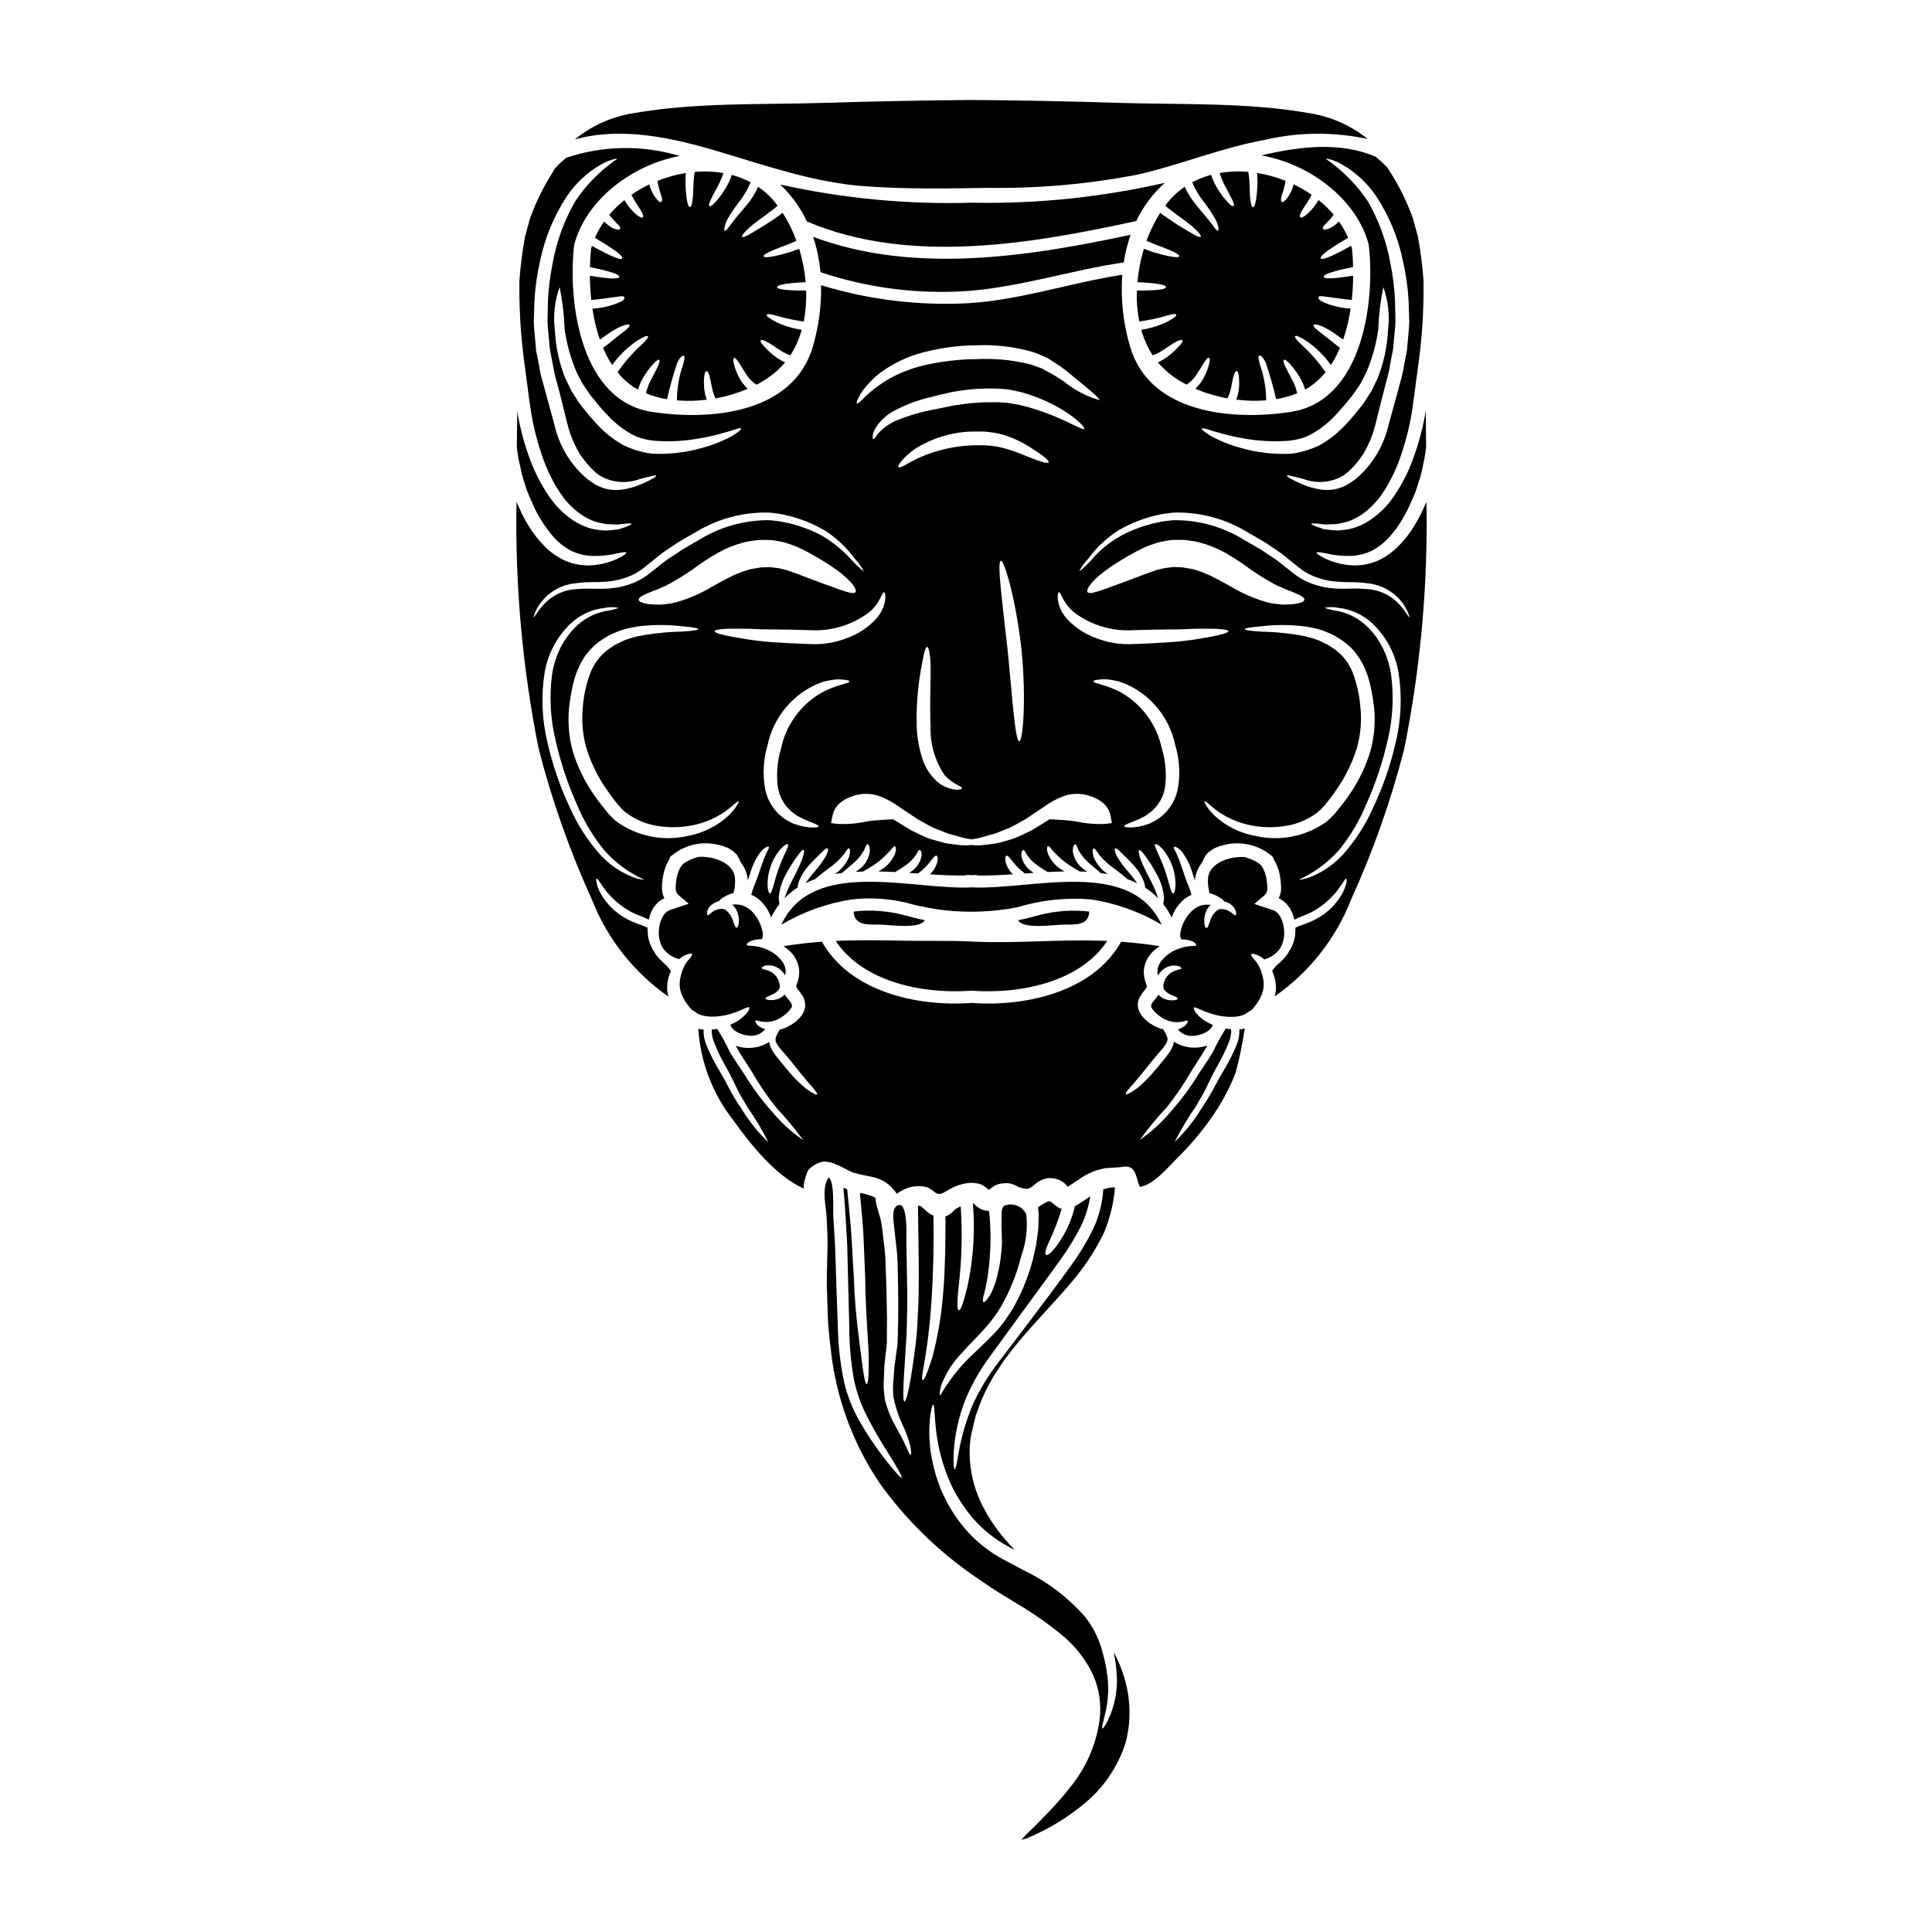 <?xml version="1.0" encoding="UTF-8"?>
<!-- Uploaded to: SVG Repo, www.svgrepo.com, Generator: SVG Repo Mixer Tools -->
<svg fill="#000000" width="800px" height="800px" version="1.1" viewBox="144 144 512 512" xmlns="http://www.w3.org/2000/svg">
 <g>
  <path d="m520.59 280.14c-0.555 1.133-1.168 2.234-1.848 3.301-1.227 2.031-2.711 3.898-4.41 5.559-1.59 1.555-3.445 2.812-5.481 3.715-1.816 0.711-3.742 1.094-5.695 1.129-2.707-0.023-5.383-0.625-7.844-1.758-1.652-0.789-2.481-1.438-2.394-1.652 0.086-0.215 1.109-0.066 2.871 0.305v-0.004c2.375 0.527 4.812 0.703 7.238 0.523 1.586-0.188 3.129-0.637 4.566-1.324 1.621-0.855 3.086-1.98 4.328-3.328 1.453-1.527 2.707-3.231 3.742-5.066 0.578-0.938 1.105-1.906 1.574-2.906 0.5-1.09 0.98-2.195 1.48-3.324l-0.004-0.004c0.469-1.07 0.855-2.176 1.152-3.305 0.387-1.055 0.699-2.137 0.934-3.234 0.234-1.09 0.477-2.176 0.691-3.238 0.176-0.98 0.309-1.969 0.438-2.938-0.023-3.281-0.066-6.562-0.086-9.84-0.086 0.457-0.129 0.934-0.219 1.391v-0.004c-0.668 3.676-1.641 7.293-2.91 10.805-1.113 3.223-2.594 6.305-4.41 9.191-0.828 1.324-1.75 2.59-2.754 3.781-0.969 1.094-2.035 2.094-3.195 2.981-1.973 1.602-4.285 2.738-6.762 3.328-1.012 0.176-2.035 0.297-3.062 0.367-0.871-0.023-1.742-0.098-2.609-0.219-0.371-0.043-0.738-0.105-1.086-0.148-0.348-0.043-0.586-0.195-0.871-0.285-0.543-0.172-0.98-0.348-1.348-0.48-0.738-0.305-1.109-0.5-1.09-0.629 0.02-0.129 0.457-0.148 1.238-0.105 0.395 0.043 0.871 0.086 1.438 0.148l0.914 0.129c0.305-0.02 0.648-0.043 1-0.043 0.691-0.062 1.457 0 2.277-0.105 0.828-0.215 1.738-0.328 2.676-0.609h0.004c2.086-0.715 4-1.844 5.629-3.328 0.965-0.859 1.859-1.797 2.672-2.801 0.859-1.141 1.648-2.332 2.363-3.566 1.578-2.762 2.852-5.684 3.805-8.715 1.121-3.371 1.977-6.82 2.562-10.324 0.566-3.586 1.043-7.586 1.574-11.52 1.094-7.375 1.617-14.824 1.574-22.277 0.016-0.656-0.008-1.316-0.062-1.969-0.289-3.719-0.77-7.418-1.438-11.086-0.062-0.262-0.152-0.523-0.215-0.758-0.371-1.395-0.738-2.719-1.086-3.981-1.359-3.801-3.09-7.461-5.168-10.926-0.629-1-1.105-1.762-1.477-2.414-0.48-0.523-0.957-1.023-1.434-1.457-0.652-0.609-1.262-1.129-1.852-1.609-9.152-3.938-19.863-2.801-30.258-0.328 12.914 2.258 25.281 11.633 28.453 23.617l0.004 0.004c0.023 0.137 0.023 0.273 0 0.41 0.023 0.062 0.066 0.105 0.066 0.172 1.609 15.062-1.848 40.816-20.629 43.754-15.352 2.391-37.535 0.562-42.707-17.391l0.004 0.004c-1.812-6.137-2.504-12.551-2.043-18.934-14.672 2.238-28.93 7.391-43.863 7.652-12.168 0.32-24.309-1.332-35.949-4.891 0.094 5.469-0.633 10.918-2.152 16.172-5.195 17.953-27.387 19.777-42.734 17.391-18.758-2.914-22.199-28.668-20.625-43.73 0.023-0.066 0.043-0.109 0.066-0.172l0.004-0.004c-0.016-0.137-0.008-0.277 0.02-0.41 3.129-11.848 15.215-21.086 27.906-23.496v-0.004c-9.828-2.961-20.336-2.785-30.062 0.5-0.477 0.414-0.977 0.828-1.5 1.309-0.523 0.48-0.957 0.934-1.434 1.457-0.371 0.648-0.828 1.414-1.457 2.414l0.004-0.004c-2.09 3.461-3.828 7.125-5.195 10.93-0.348 1.258-0.715 2.586-1.086 3.981-0.062 0.234-0.129 0.5-0.215 0.758h-0.004c-0.664 3.668-1.145 7.367-1.434 11.086-0.055 0.652-0.078 1.312-0.066 1.969-0.031 7.453 0.496 14.898 1.578 22.277 0.523 3.938 1 7.934 1.574 11.52 0.586 3.504 1.441 6.953 2.562 10.324 0.961 3.031 2.234 5.949 3.805 8.715 0.723 1.23 1.512 2.418 2.359 3.566 0.816 1.004 1.707 1.941 2.676 2.801 1.629 1.484 3.543 2.613 5.629 3.328 0.938 0.285 1.852 0.395 2.676 0.609 0.824 0.105 1.574 0.043 2.277 0.105 0.371 0 0.695 0.023 1 0.043l0.914-0.129c0.566-0.062 1.043-0.105 1.438-0.148 0.789-0.043 1.215-0.023 1.238 0.105s-0.352 0.328-1.066 0.629c-0.371 0.133-0.828 0.309-1.371 0.48-0.262 0.086-0.566 0.195-0.871 0.285-0.305 0.086-0.695 0.105-1.086 0.148h0.004c-0.867 0.125-1.738 0.199-2.613 0.219-1.023-0.07-2.047-0.191-3.059-0.367-2.477-0.594-4.785-1.73-6.766-3.328-1.152-0.895-2.219-1.891-3.191-2.981-1-1.199-1.918-2.461-2.754-3.781-1.809-2.891-3.289-5.973-4.414-9.191-1.266-3.512-2.242-7.129-2.91-10.805l-0.191-1.391c-0.043 3.281-0.066 6.562-0.109 9.84 0.152 0.957 0.262 1.969 0.438 2.938 0.234 1.062 0.457 2.148 0.715 3.238l-0.004 0.004c0.219 1.102 0.523 2.184 0.914 3.234 0.305 1.129 0.691 2.231 1.148 3.305 0.5 1.129 1 2.234 1.48 3.324v0.004c1.402 2.883 3.191 5.566 5.32 7.965 1.238 1.348 2.703 2.473 4.328 3.328 1.441 0.688 2.981 1.133 4.566 1.324 2.426 0.18 4.863 0.004 7.238-0.523 1.758-0.371 2.781-0.562 2.871-0.305 0.086 0.262-0.738 0.848-2.394 1.652v0.004c-2.461 1.133-5.137 1.734-7.844 1.758-1.945-0.035-3.867-0.418-5.676-1.129-2.047-0.895-3.914-2.152-5.512-3.715-1.688-1.672-3.168-3.543-4.414-5.566-0.676-1.066-1.293-2.168-1.844-3.301-0.457-1.023-0.934-2.066-1.414-3.148-0.41 21.926 1.551 43.832 5.848 65.336 3.504 13.707 8.219 27.078 14.086 39.953 4.059 10.434 11.133 19.422 20.32 25.82-0.133-0.508-0.23-1.023-0.305-1.543-0.094-1.246 0.039-2.496 0.395-3.695 0.195-0.543 0.348-1 0.586-1.543-0.172-0.195-0.285-0.371-0.457-0.566l-0.371-0.5h0.004c-0.059-0.078-0.125-0.148-0.195-0.215l-0.109-0.105-0.672-0.609v-0.004c-0.73-0.648-1.406-1.352-2.023-2.109-0.262-0.367-0.496-0.754-0.707-1.152-0.082-0.137-0.176-0.27-0.281-0.395-0.352-0.641-0.652-1.309-0.895-2-0.062-0.309-0.148-0.609-0.234-0.914-0.043-0.215-0.066-0.215-0.133-0.609l-0.043-0.562h-0.004c-0.059-0.578-0.09-1.156-0.086-1.738-0.477-0.238-1.02-0.438-1.543-0.652-1.305-0.43-2.574-0.953-3.801-1.574-2.973-1.543-5.434-3.914-7.086-6.828-1.219-2.328-1.281-3.824-1.043-3.938 0.305-0.148 0.977 1.328 2.363 3.109v0.004c1.859 2.359 4.18 4.312 6.824 5.738 0.57 0.293 1.16 0.559 1.758 0.785 0.613 0.238 1.199 0.477 1.758 0.715 0.371 0.172 0.719 0.352 1.09 0.523 0.086-0.371 0.191-0.758 0.324-1.18l0.004 0.004c0.129-0.379 0.281-0.75 0.453-1.113l0.266-0.523 0.062-0.129s0.109-0.191 0.129-0.234l0.066-0.066 0.238-0.305h0.004c0.309-0.41 0.648-0.797 1.02-1.152 0.445-0.336 0.91-0.641 1.395-0.914 0.062 0 0.129-0.062 0.191-0.086-0.355-0.637-0.562-1.34-0.605-2.066-0.078-0.738-0.062-1.484 0.043-2.215 0.051-0.688 0.152-1.371 0.301-2.043 0.238-1.219 0.664-2.391 1.262-3.477 0.066-0.152 0.195-0.328 0.328-0.547h-0.004c0.043-0.352 0.223-0.672 0.5-0.891 0.219-0.164 0.441-0.316 0.676-0.457 0.285-0.262 0.309-0.238 0.457-0.371l0.789-0.52h-0.004c0.496-0.316 1.023-0.578 1.574-0.785 0.508-0.242 1.035-0.441 1.574-0.586 1.516-0.453 3.094-0.652 4.672-0.586 0.496 0.02 0.992 0.07 1.48 0.152 0.938 0.133 1.863 0.359 2.754 0.672 0.445 0.156 0.883 0.336 1.305 0.543 0.473 0.27 0.926 0.574 1.352 0.914l0.395 0.395 0.172 0.195 0.062 0.043s0.129 0.148 0.172 0.215l0.066 0.152c0.238 0.395 0.457 0.758 0.652 1.129 0.062 0.191 0.105 0.371 0.172 0.543l0.004 0.004c1.141 1.391 1.828 3.098 1.969 4.891 0.238-0.758 0.48-1.52 0.738-2.328 0.578-1.879 1.465-3.648 2.629-5.234 0.391-0.492 0.871-0.906 1.414-1.219 0.371-0.191 0.629-0.234 0.738-0.148 0.285 0.215-0.395 1.062-0.848 2.215-0.543 1.215-1.152 3.023-1.852 5.086-0.695 2.062-1.574 3.914-1.848 5.152l-0.066 0.262 0.004-0.004c0.969 0.406 1.848 0.996 2.586 1.738 0.633 0.672 1.199 1.402 1.699 2.176 0.215 0.371 0.414 0.758 0.586 1.152 0.137 0.312 0.254 0.629 0.352 0.957 0.629-1.27 1.387-2.473 2.258-3.586-0.16-0.617-0.227-1.258-0.195-1.895 0.207-2.008 0.805-3.957 1.758-5.738 0.898-1.707 1.914-3.348 3.047-4.914 0.848-1.18 1.477-1.914 1.758-1.781 0.285 0.129 0.129 1.066-0.371 2.481h0.004c-0.727 1.781-1.543 3.523-2.457 5.215-0.855 1.617-1.59 3.297-2.195 5.023-0.02 0.043-0.02 0.062-0.043 0.109h-0.004c1.055-1.082 2.231-2.035 3.5-2.852 0.027-0.363 0.078-0.727 0.156-1.086 0.555-1.668 1.441-3.203 2.609-4.519 1.305-1.5 2.519-2.672 3.391-3.5 0.891-0.914 1.543-1.457 1.801-1.277 0.262 0.176 0.066 0.977-0.52 2.148v-0.004c-0.867 1.453-1.871 2.812-3 4.066-0.84 0.965-1.625 1.973-2.363 3.019 0.852-0.395 1.738-0.789 2.633-1.105 0.043-0.043 0.086-0.066 0.129-0.109h0.004c1.27-1.129 2.606-2.18 3.996-3.148 1.23-0.934 2.352-2 3.348-3.176 0.695-1.043 1.152-1.828 1.457-1.691 0.305 0.133 0.348 0.957-0.02 2.277-0.738 1.73-1.934 3.227-3.457 4.328-0.09 0.062-0.195 0.129-0.285 0.191 0.629-0.105 1.258-0.191 1.891-0.281 0.738-0.738 2.215-1.805 3.672-3.195v0.004c0.852-0.832 1.578-1.785 2.152-2.828 0.395-0.891 0.609-1.652 0.938-1.609 0.262 0.047 0.629 0.652 0.605 1.805v0.004c-0.18 1.605-0.91 3.098-2.074 4.223-0.52 0.477-1.082 0.914-1.676 1.301 0.629-0.043 1.281-0.066 1.938-0.086 0.262-0.172 0.605-0.352 1-0.566 1.137-0.648 2.223-1.371 3.258-2.172 0.996-0.816 1.934-1.703 2.801-2.652 0.676-0.758 1.109-1.434 1.414-1.277 0.238 0.129 0.395 0.824 0 1.969v-0.004c-0.617 1.453-1.598 2.727-2.844 3.691-0.496 0.379-1.023 0.711-1.574 1 1.48 0.023 2.981 0.086 4.481 0.152h-0.004c1.059-0.598 2.074-1.266 3.043-1.996 0.938-0.688 1.754-1.527 2.414-2.481 0.457-0.648 0.695-1.414 1-1.371 0.305 0.043 0.695 0.59 0.457 1.895-0.371 1.5-1.266 2.816-2.523 3.715-0.234 0.172-0.477 0.305-0.715 0.457 0.789 0.066 1.574 0.109 2.363 0.172h-0.004c0.656-0.477 1.273-1 1.848-1.574 0.762-0.789 1.395-1.605 1.871-2.172 0.48-0.652 0.895-1.086 1.18-0.977 0.289 0.109 0.395 0.648 0.262 1.543h-0.004c-0.297 1.195-0.906 2.289-1.758 3.172-0.102 0.066-0.195 0.137-0.285 0.219 3.305 0.215 6.481 0.371 9.391 0.305v-0.004c0.234-0.098 0.488-0.145 0.742-0.129 0.305 0.023 0.605 0.023 0.91 0.043 0.305 0.02 0.633 0 0.914-0.043h-0.004c0.254-0.02 0.508 0.027 0.742 0.129 2.914 0.066 6.086-0.086 9.391-0.305v0.004c-0.082-0.082-0.172-0.152-0.266-0.219-0.859-0.879-1.469-1.977-1.758-3.172-0.152-0.895-0.02-1.438 0.262-1.543 0.281-0.105 0.695 0.324 1.18 0.977 0.5 0.566 1.105 1.391 1.891 2.172h-0.004c0.574 0.566 1.184 1.094 1.828 1.574 0.789-0.062 1.574-0.105 2.363-0.172h-0.004c-0.238-0.141-0.473-0.293-0.695-0.457-1.258-0.902-2.156-2.219-2.543-3.715-0.215-1.305 0.195-1.871 0.457-1.895 0.328-0.043 0.543 0.719 1.02 1.371 0.648 0.965 1.465 1.805 2.414 2.481 0.965 0.738 1.98 1.406 3.047 1.996 1.477-0.066 2.977-0.129 4.457-0.152h-0.004c-0.551-0.293-1.074-0.625-1.574-1-1.242-0.965-2.219-2.238-2.824-3.691-0.414-1.133-0.262-1.828-0.02-1.969 0.305-0.152 0.734 0.52 1.41 1.277l-0.004 0.004c0.875 0.945 1.812 1.832 2.809 2.652 1.035 0.793 2.125 1.52 3.258 2.172 0.344 0.172 0.676 0.363 1 0.566 0.652 0 1.309 0.043 1.969 0.086-0.602-0.387-1.168-0.82-1.695-1.301-1.184-1.105-1.945-2.59-2.152-4.195-0.023-1.152 0.348-1.758 0.605-1.805 0.352-0.043 0.543 0.719 0.938 1.609v-0.004c0.59 1.031 1.312 1.984 2.152 2.828 1.48 1.391 2.957 2.457 3.676 3.195 0.629 0.086 1.277 0.172 1.891 0.281l-0.004-0.004c-0.09-0.066-0.184-0.133-0.281-0.191-1.523-1.102-2.719-2.598-3.457-4.328-0.371-1.324-0.281-2.172 0-2.277s0.789 0.648 1.477 1.691c0.984 1.188 2.109 2.254 3.348 3.176 1.383 0.977 2.711 2.027 3.977 3.148 0.047 0.031 0.094 0.066 0.129 0.109 0.898 0.32 1.777 0.691 2.633 1.105-0.727-1.051-1.516-2.059-2.359-3.019-1.133-1.254-2.137-2.613-3-4.066-0.586-1.18-0.738-1.969-0.5-2.148 0.238-0.18 0.895 0.367 1.781 1.277 0.871 0.828 2.086 2 3.391 3.5v0.004c1.18 1.305 2.07 2.848 2.609 4.519 0.082 0.359 0.141 0.723 0.176 1.086 1.262 0.816 2.43 1.77 3.477 2.852-0.023-0.047-0.023-0.066-0.043-0.109-0.598-1.727-1.328-3.406-2.176-5.023-0.918-1.691-1.746-3.434-2.477-5.215-0.5-1.414-0.629-2.363-0.371-2.481 0.262-0.117 0.914 0.59 1.758 1.781l0.004 0.004c1.129 1.559 2.148 3.203 3.043 4.91 0.961 1.777 1.562 3.727 1.762 5.738 0.031 0.637-0.035 1.277-0.195 1.895 0.879 1.109 1.637 2.312 2.258 3.586 0.109-0.328 0.219-0.629 0.352-0.957 0.172-0.395 0.434-0.871 0.586-1.152 0.504-0.777 1.078-1.504 1.715-2.176 0.734-0.75 1.613-1.34 2.586-1.738-0.035-0.082-0.066-0.172-0.086-0.258-0.262-1.238-1.152-3.043-1.848-5.152-0.691-2.109-1.309-3.867-1.852-5.086-0.457-1.152-1.129-2-0.824-2.215 0.086-0.086 0.348-0.043 0.734 0.148h0.008c0.539 0.312 1.012 0.727 1.391 1.219 1.172 1.582 2.062 3.352 2.633 5.234 0.262 0.789 0.52 1.574 0.738 2.328 0.16-1.805 0.863-3.519 2.019-4.914 0.039-0.184 0.098-0.367 0.172-0.543 0.188-0.387 0.398-0.766 0.629-1.129l0.086-0.152c0.043-0.066 0.172-0.215 0.172-0.215l0.637-0.637c0.43-0.336 0.879-0.641 1.352-0.914 0.426-0.203 0.859-0.383 1.301-0.543 0.906-0.316 1.836-0.539 2.785-0.672 0.48-0.086 0.969-0.137 1.457-0.152 1.586-0.066 3.172 0.133 4.695 0.586 0.539 0.152 1.066 0.348 1.574 0.586 0.547 0.211 1.074 0.473 1.574 0.785l0.789 0.52h-0.004c0.168 0.117 0.324 0.238 0.477 0.371 0.227 0.141 0.445 0.293 0.652 0.457 0.277 0.219 0.461 0.539 0.5 0.891 0.125 0.172 0.234 0.355 0.328 0.547 0.602 1.086 1.035 2.258 1.281 3.477 0.133 0.672 0.227 1.355 0.281 2.043 0.102 0.73 0.125 1.477 0.066 2.215-0.066 0.723-0.273 1.422-0.609 2.066 0.066 0.023 0.129 0.066 0.195 0.086 0.48 0.27 0.938 0.574 1.371 0.914 0.375 0.352 0.715 0.738 1.02 1.152l0.238 0.305 0.066 0.066c0.02 0.043 0.129 0.234 0.129 0.234l0.062 0.129 0.262 0.523c0.188 0.359 0.348 0.73 0.48 1.113 0.109 0.395 0.215 0.789 0.328 1.18 0.348-0.172 0.695-0.352 1.062-0.523l1.762-0.715 0.004-0.004c0.602-0.223 1.188-0.488 1.758-0.785 2.644-1.426 4.965-3.379 6.824-5.738 1.371-1.781 2.043-3.258 2.363-3.109 0.215 0.109 0.148 1.609-1.066 3.938v-0.004c-1.645 2.922-4.106 5.297-7.086 6.828-1.223 0.629-2.492 1.152-3.801 1.574-0.523 0.215-1.066 0.395-1.543 0.652 0 0.609-0.023 1.18-0.066 1.738l-0.047 0.539c-0.062 0.395-0.086 0.395-0.129 0.609-0.086 0.305-0.148 0.605-0.234 0.914-0.234 0.695-0.531 1.367-0.895 2-0.105 0.125-0.199 0.254-0.285 0.395-0.203 0.398-0.434 0.781-0.691 1.148-0.617 0.754-1.293 1.461-2.023 2.109-0.215 0.215-0.457 0.395-0.652 0.609l-0.105 0.09h-0.023c-0.055 0.074-0.113 0.145-0.176 0.215l-0.395 0.5c-0.152 0.195-0.285 0.371-0.457 0.566h0.004c0.223 0.504 0.418 1.02 0.586 1.543 0.352 1.199 0.492 2.449 0.414 3.695-0.082 0.52-0.191 1.035-0.328 1.543 9.191-6.394 16.266-15.383 20.32-25.82 5.852-12.852 10.551-26.195 14.043-39.875 4.316-21.508 6.285-43.422 5.867-65.355-0.496 1.066-0.953 2.109-1.43 3.133zm-14.039-82.703c-2.969-4.457-6.762-8.301-11.176-11.324 0.043-0.105 0.457-0.062 1.18 0.152h0.004c1.082 0.309 2.117 0.754 3.09 1.324 3.644 2.074 6.754 4.969 9.082 8.457 3.387 5.148 5.769 10.891 7.019 16.926 0.824 3.539 1.344 7.148 1.547 10.777 0.062 1.828 0.105 3.695 0.172 5.586-0.066 1.934-0.309 3.938-0.48 5.957l-0.129 1.523-0.285 1.457c-0.172 0.957-0.371 1.91-0.543 2.867s-0.348 1.895-0.586 2.824c-0.238 0.934-0.5 1.805-0.738 2.719-0.977 3.543-1.914 6.953-2.801 10.215h-0.004c-1.129 4.769-3.566 9.133-7.039 12.594-1.016 1.035-2.156 1.938-3.394 2.691-2.172 1.367-4.758 1.926-7.301 1.574-1.793-0.258-3.539-0.754-5.195-1.48-2.672-1.152-4-2-3.938-2.238s1.648 0.195 4.367 0.895h0.004c3.504 1.328 7.43 0.984 10.648-0.938 0.988-0.715 1.898-1.531 2.719-2.434 0.906-1.02 1.742-2.102 2.496-3.238 1.551-2.606 2.684-5.434 3.367-8.387 0.414-1.609 0.828-3.281 1.238-4.981 0.215-0.871 0.434-1.738 0.672-2.629s0.434-1.715 0.672-2.609c0.238-0.895 0.457-1.738 0.695-2.629 0.238-0.891 0.348-1.781 0.52-2.695l0.523-2.754 0.262-1.391 0.109-1.391c0.148-1.852 0.395-3.633 0.477-5.481-0.043-1.891-0.066-3.758-0.109-5.586l0.004 0.004c-0.156-3.414-0.578-6.809-1.262-10.152-1.035-5.695-3.023-11.176-5.887-16.207zm-40.992 60.832c0.934 0.266 2.066 0.566 3.391 0.938 1.352 0.285 2.852 0.715 4.547 0.957h-0.004c3.934 0.723 7.941 0.941 11.93 0.648 1.668-0.145 3.309-0.523 4.867-1.129 0.48-0.234 0.957-0.477 1.438-0.734 2.109-1.207 4.039-2.699 5.734-4.438 0.871-0.957 1.762-1.871 2.59-2.871 0.395-0.5 0.824-0.977 1.234-1.477 0.414-0.5 0.738-0.914 1.109-1.352 0.715-1.043 1.434-2.086 2.129-3.086 0.5-1 1.023-1.969 1.5-2.914l0.004 0.004c1.582-3.656 2.664-7.508 3.215-11.453 0.133-3.789 0.586-7.562 1.352-11.281 1.32 3.695 1.746 7.652 1.234 11.543-0.215 4.305-1.133 8.551-2.715 12.562-0.543 1.129-1.105 2.301-1.691 3.5-0.652 1.023-1.352 2.066-2.047 3.148l-0.215 0.328-0.148 0.172-0.309 0.395-0.605 0.758c-0.414 0.5-0.828 1.023-1.262 1.543-0.848 1.023-1.801 2.043-2.754 3.066h-0.008c-1.973 2.019-4.234 3.734-6.715 5.086-1.879 0.844-3.848 1.473-5.867 1.867-0.629 0.105-1.238 0.172-1.828 0.215v0.004c-4.289 0.152-8.578-0.363-12.711-1.523-1.582-0.43-3.137-0.953-4.652-1.574-1.352-0.543-2.457-1.152-3.371-1.574-1.672-1.066-2.543-1.781-2.438-2 0.109-0.215 1.195 0 3.066 0.672zm-93.418-10.016c1.504-2.238 3.387-4.195 5.562-5.781 3.258-2.309 6.902-4.012 10.758-5.035 4.656-1.238 9.445-1.887 14.262-1.934 4.844-0.207 9.688 0.332 14.367 1.605 1.078 0.309 2.133 0.703 3.148 1.184l0.738 0.305 0.371 0.172 0.172 0.066 0.172 0.086 0.043 0.043 0.066 0.043c0.395 0.262 0.824 0.543 1.234 0.789 0.789 0.523 1.574 1.043 2.305 1.543 0.73 0.5 1.414 1.086 2.062 1.609 5.117 4.195 8.152 6.609 7.934 7.086l0.008-0.004c-3.434-0.988-6.629-2.668-9.391-4.93-0.648-0.438-1.348-0.895-2.086-1.352-0.738-0.457-1.574-0.891-2.414-1.348-0.395-0.238-0.828-0.48-1.258-0.715-0.395-0.152-0.789-0.285-1.18-0.438h-0.004c-0.906-0.367-1.844-0.668-2.801-0.887-4.387-1.012-8.887-1.406-13.383-1.184-4.531 0.031-9.047 0.543-13.473 1.523-3.57 0.797-7 2.125-10.176 3.938-2.106 1.273-4.074 2.769-5.867 4.457-1.258 1.305-2.043 2.023-2.234 1.848-0.195-0.18 0.129-1.105 1.062-2.691zm37.391 14.387c-1.199-0.297-2.422-0.484-3.652-0.562l-1.066-0.066h-3.043c-4.824 0.176-9.574 1.262-13.996 3.195-1.609 0.828-3 1.457-3.938 2.062-0.977 0.523-1.609 0.719-1.758 0.523-0.148-0.195 0.148-0.758 0.848-1.629 1.039-1.234 2.246-2.316 3.586-3.219 4.543-2.859 9.777-4.445 15.148-4.59h2.301c0.414 0.023 0.676 0 1.18 0.043l1.043 0.109 0.004 0.004c1.453 0.148 2.887 0.445 4.281 0.891 2.262 0.75 4.426 1.781 6.434 3.062 3.344 2.109 5.215 3.609 5 4.066-0.215 0.457-2.613-0.281-6.156-1.762-2.016-0.855-4.086-1.57-6.199-2.141zm4.602 77.789c-1.109-0.023-1.781-10.738-3.066-23.844-1.434-13.02-2.914-23.801-1.828-23.973 0.914-0.129 3.981 10.176 5.481 23.617 1.305 13.352 0.328 24.219-0.586 24.199zm-23.52-4.023v0.004c-0.18 4.609 1.117 9.16 3.699 12.988 2.234 2.5 4.723 2.938 4.606 3.543 0 0.238-0.648 0.395-1.828 0.305v-0.004c-1.68-0.191-3.269-0.875-4.562-1.969-1.898-1.641-3.305-3.777-4.066-6.172-0.918-2.742-1.434-5.606-1.52-8.496-0.152-5.059 0.219-10.121 1.105-15.105 0.652-3.758 1.129-6.043 1.633-6.066 0.504-0.023 0.953 2.457 0.953 6.297 0 3.844-0.277 9.07-0.02 14.68zm23.43-85.137c-0.828-0.129-1.672-0.285-2.543-0.434-0.871-0.148-1.938-0.152-2.914-0.238-1.781 0-3.914-0.043-5.934 0.152-2.086 0.105-3.957 0.434-5.902 0.715-1.969 0.395-3.824 0.789-5.629 1.129v0.004c-3.094 0.582-6.125 1.461-9.051 2.629-1.91 0.742-3.637 1.883-5.062 3.352-0.391 0.414-0.738 0.863-1.043 1.344-0.266 0.328-0.457 0.5-0.566 0.457-0.109-0.043-0.172-0.305-0.129-0.715 0.055-0.652 0.242-1.289 0.543-1.871 1.195-2.078 2.961-3.777 5.086-4.891 2.977-1.602 6.152-2.809 9.445-3.586 1.805-0.477 3.715-0.914 5.672-1.371 4.238-0.816 8.555-1.129 12.867-0.934 1.023 0.109 1.969 0.152 2.981 0.328 1.012 0.172 2.043 0.434 3 0.648h-0.004c3.25 0.922 6.387 2.207 9.348 3.828 5.019 2.805 7.43 5.512 7.148 5.848-0.348 0.434-3.234-1.438-8.266-3.5-2.934-1.199-5.957-2.164-9.043-2.891zm-117.16-8.453 1.52 2.914c0.695 1 1.395 2.043 2.109 3.086 0.371 0.438 0.738 0.895 1.129 1.352 0.391 0.457 0.789 0.977 1.215 1.477 0.828 1 1.719 1.914 2.609 2.871l0.004-0.004c1.684 1.742 3.609 3.234 5.715 4.438 0.48 0.262 0.98 0.5 1.438 0.734h-0.004c1.57 0.605 3.215 0.984 4.891 1.129 3.981 0.293 7.984 0.074 11.91-0.648 1.719-0.238 3.219-0.672 4.566-0.957 1.305-0.371 2.434-0.672 3.371-0.938 1.871-0.672 2.957-0.934 3.066-0.691 0.109 0.238-0.762 0.934-2.438 2-0.891 0.434-2.023 1.043-3.371 1.574-1.508 0.617-3.055 1.141-4.629 1.574-4.141 1.16-8.438 1.676-12.738 1.523-0.566-0.043-1.18-0.109-1.801-0.215v-0.004c-2.031-0.395-4.016-1.023-5.902-1.867-2.481-1.352-4.742-3.066-6.715-5.086-0.957-1.023-1.914-2.043-2.754-3.066l-1.281-1.543-0.605-0.758-0.285-0.395-0.152-0.172-0.238-0.328c-0.691-1.062-1.367-2.106-2.043-3.148-0.586-1.18-1.148-2.363-1.691-3.5h-0.008c-1.582-4.012-2.5-8.258-2.719-12.562-0.512-3.894-0.078-7.852 1.262-11.543 0.746 3.719 1.191 7.492 1.328 11.281 0.559 3.953 1.648 7.812 3.242 11.473zm11.887 30.953c-2.551 0.352-5.144-0.207-7.324-1.574-1.23-0.762-2.371-1.664-3.391-2.691-3.473-3.461-5.91-7.824-7.039-12.594-0.895-3.258-1.828-6.691-2.781-10.215-0.262-0.914-0.5-1.805-0.758-2.719-0.262-0.914-0.395-1.871-0.566-2.824-0.172-0.957-0.371-1.91-0.562-2.867l-0.285-1.457-0.129-1.523c-0.152-2-0.414-4.023-0.48-5.957 0.066-1.891 0.129-3.758 0.172-5.586h-0.004c0.203-3.629 0.719-7.234 1.543-10.777 1.262-6.031 3.644-11.773 7.023-16.926 2.336-3.481 5.445-6.371 9.082-8.457 0.973-0.566 2.008-1.012 3.086-1.324 0.719-0.215 1.133-0.262 1.18-0.152h0.004c-4.426 3.012-8.219 6.859-11.172 11.324-2.871 5.039-4.867 10.527-5.902 16.234-0.684 3.348-1.105 6.738-1.266 10.152-0.02 1.828-0.062 3.695-0.105 5.586 0.086 1.848 0.328 3.629 0.477 5.481l0.109 1.391 0.262 1.391c0.172 0.914 0.352 1.828 0.523 2.754 0.172 0.93 0.328 1.805 0.52 2.695 0.191 0.891 0.48 1.758 0.695 2.629s0.457 1.738 0.695 2.609c0.238 0.871 0.434 1.758 0.648 2.629 0.438 1.695 0.828 3.371 1.238 4.981l0.004-0.004c0.695 2.945 1.844 5.766 3.406 8.359 0.762 1.137 1.605 2.219 2.519 3.238 0.805 0.91 1.711 1.727 2.695 2.434 3.219 1.922 7.141 2.266 10.648 0.938 2.715-0.695 4.262-1.129 4.367-0.895 0.105 0.234-1.258 1.086-3.914 2.238h0.004c-1.664 0.723-3.414 1.219-5.207 1.48zm-22.668 32.992c-0.395 0.543-0.629 0.828-0.695 0.789-0.066-0.039 0.043-0.371 0.305-0.98h-0.004c0.344-0.945 0.828-1.832 1.438-2.629 2.223-3.09 5.688-5.051 9.477-5.371 1.203-0.18 2.418-0.273 3.633-0.281 1.305-0.043 2.519 0 3.824-0.105 2.719-0.121 5.391-0.789 7.844-1.969 0.629-0.285 1.18-0.715 1.781-1.066 0.605-0.395 1.215-0.934 1.828-1.414 1.238-1 2.5-2.019 3.781-3.043 1.391-0.934 2.777-1.871 4.191-2.848 1.48-0.848 2.981-1.781 4.523-2.609 5.715-3.57 12.324-5.445 19.062-5.41 0.781 0 1.559 0.066 2.328 0.195 0.734 0.109 1.543 0.172 2.215 0.348 0.672 0.172 1.371 0.328 2.043 0.5 0.738 0.172 1.371 0.414 2.023 0.609 1.254 0.414 2.484 0.895 3.691 1.434 1.152 0.566 2.281 1.133 3.262 1.719 3.074 1.988 5.758 4.523 7.914 7.481 0.918 0.961 1.699 2.043 2.32 3.219-0.105 0.105-1.18-0.828-2.957-2.652-2.332-2.648-5.066-4.918-8.102-6.715-0.977-0.543-2-1-3.086-1.477-1.152-0.395-2.301-0.934-3.566-1.258-0.629-0.152-1.277-0.395-1.891-0.523-0.672-0.152-1.371-0.285-2.066-0.434-0.695-0.148-1.348-0.172-2.043-0.285-0.703-0.109-1.418-0.152-2.129-0.129-6.367 0.102-12.582 1.941-17.977 5.324-1.52 0.828-2.934 1.715-4.363 2.543-1.395 0.914-2.754 1.828-4.09 2.715-1.277 1-2.543 1.969-3.758 2.957-0.629 0.48-1.215 0.957-1.871 1.414-0.695 0.449-1.41 0.863-2.148 1.238-2.711 1.242-5.648 1.914-8.633 1.969-1.371 0.062-2.715-0.023-3.914-0.023h0.004c-1.16-0.035-2.324 0.008-3.477 0.129-3.473 0.156-6.727 1.738-9 4.371-0.637 0.699-1.207 1.461-1.703 2.269zm84.625-5.867c-0.562 0.914-4-0.629-9.016-2.391-1.309-0.5-2.754-1.023-4.281-1.609-0.758-0.305-1.574-0.586-2.363-0.914h-0.086c0-0.023 0-0.023-0.023-0.023l-0.105-0.02-0.328-0.109-0.629-0.238c-0.438-0.148-0.871-0.305-1.309-0.477-0.734-0.172-1.5-0.352-2.258-0.543-0.789-0.086-1.574-0.195-2.414-0.285-0.738 0.043-1.695 0.043-2.281 0.086-0.977 0.195-2.172 0.328-3.043 0.543-0.789 0.305-1.477 0.395-2.363 0.789s-1.672 0.629-2.5 1.105c-1.672 0.789-3.324 1.738-4.957 2.633-3 1.816-6.231 3.219-9.605 4.172-0.711 0.203-1.438 0.34-2.172 0.414-0.738 0.086-1.438 0.191-2.043 0.215-1.023 0.004-2.047-0.047-3.066-0.152-1.652-0.262-2.562-0.629-2.629-1.129s0.758-1.086 2.258-1.695c0.738-0.324 1.629-0.691 2.652-1.043 0.434-0.215 0.934-0.395 1.434-0.648v-0.004c0.582-0.211 1.141-0.473 1.676-0.785 2.766-1.508 5.426-3.207 7.957-5.086 1.668-1.188 3.402-2.285 5.191-3.281 1.008-0.559 2.043-1.059 3.109-1.5 1.223-0.477 2.469-0.883 3.738-1.219 1.215-0.285 2.152-0.352 3.238-0.543 1.52-0.129 2.629-0.043 3.938-0.043 1.18 0.191 2.363 0.367 3.5 0.648 1.109 0.371 2.258 0.738 3.238 1.129l2.586 1.262c0.789 0.434 1.523 0.871 2.258 1.258 1.457 0.828 2.824 1.695 4.043 2.481 5.098 3.332 7.16 6.199 6.66 7.004zm-57.047 76.113c-0.891-0.176-1.762-0.449-2.586-0.82-3.121-1.336-5.91-3.332-8.176-5.852-3.293-3.727-5.984-7.941-7.977-12.496-2.574-5.477-4.543-11.219-5.867-17.125-1.441-5.957-1.707-12.137-0.789-18.191 0.793-5.039 3.211-9.684 6.891-13.219 2.5-2.375 5.719-3.859 9.148-4.215 1.215-0.254 2.465-0.246 3.676 0.02-1.148 0.379-2.328 0.656-3.523 0.828-3.121 0.621-5.977 2.172-8.191 4.453-0.742 0.762-1.422 1.574-2.043 2.438-0.648 0.918-1.23 1.883-1.738 2.887-1.109 2.254-1.859 4.668-2.219 7.152-0.746 5.801-0.422 11.688 0.957 17.367 1.289 5.758 3.152 11.375 5.562 16.758 1.816 4.434 4.273 8.578 7.289 12.301 2.93 3.309 6.523 5.965 10.539 7.801-0.039 0.09-0.348 0.047-0.953-0.086zm23.473-16.926c-3.07 2.852-6.894 4.754-11.02 5.477-6.309 1.41-12.922 0.145-18.262-3.5-0.711-0.52-1.371-1.109-1.969-1.758l-0.457-0.438-0.066-0.062-0.148-0.172-0.109-0.129-0.215-0.266-0.828-1.043c-1.168-1.422-2.266-2.902-3.281-4.434-2.152-3.285-3.836-6.856-5-10.605-1.043-3.812-1.371-7.785-0.977-11.715 0.129-1.152 0.262-1.914 0.395-2.871 0.152-0.895 0.348-1.805 0.523-2.695s0.477-1.781 0.715-2.652c0.238-0.871 0.672-1.691 1-2.543 0.328-0.852 0.871-1.574 1.305-2.363 0.434-0.789 1.109-1.414 1.629-2.106 1.137-1.234 2.445-2.293 3.891-3.148l0.957-0.586c0.367-0.203 0.742-0.383 1.129-0.543 0.715-0.281 1.391-0.586 2.086-0.871 1.328-0.402 2.68-0.727 4.043-0.973 4.035-0.555 8.125-0.598 12.172-0.133 2.824 0.262 4.367 0.5 4.367 0.758 0 0.262-1.574 0.5-4.387 0.672v0.004c-3.902 0.074-7.793 0.484-11.625 1.227-1.219 0.285-2.418 0.648-3.59 1.09-0.586 0.285-1.18 0.586-1.777 0.871v-0.004c-0.273 0.113-0.535 0.246-0.789 0.395l-0.914 0.609h0.004c-1.164 0.75-2.211 1.664-3.106 2.715-0.453 0.559-0.875 1.137-1.262 1.742-0.328 0.672-0.738 1.277-1.023 2-1.172 3.059-1.891 6.273-2.129 9.539-0.332 3.539-0.023 7.113 0.914 10.543 1.051 3.418 2.551 6.68 4.461 9.703 1 1.438 1.934 2.894 3 4.219l0.789 1 0.191 0.234 0.086 0.133 0.027 0.004 0.434 0.477c0.523 0.609 1.117 1.156 1.766 1.629 2.312 1.699 4.992 2.832 7.824 3.309 2.547 0.449 5.148 0.516 7.715 0.191 3.82-0.441 7.469-1.82 10.625-4.019 2.191-1.633 3.238-2.824 3.477-2.633 0.125 0.109-0.527 1.633-2.59 3.719zm3.5-46.883c-4.566-0.719-7.324-1.414-7.281-1.938s2.914-0.715 7.43-0.652c2.281-0.02 4.938 0.238 7.977 0.195 3 0.023 6.324 0.086 9.801 0.195v0.004c5.551 0.34 11.039-1.273 15.52-4.562 1.285-1.012 2.34-2.289 3.086-3.742 0.566-1.062 0.828-1.824 1.109-1.758 0.215 0.066 0.457 0.738 0.285 2.109-0.336 1.988-1.277 3.824-2.695 5.258-2.016 2.078-4.465 3.684-7.172 4.699-3.254 1.309-6.758 1.879-10.262 1.672-3.477-0.129-6.781-0.285-9.801-0.5v0.004c-2.68-0.191-5.352-0.52-7.996-0.984zm11.516 56.641c-0.5 1.109-1.18 2.629-1.824 4.367-1.262 3.5-1.676 6.543-2.305 6.566-0.562 0.062-1.18-3.371 0.238-7.305 0.594-1.668 1.492-3.207 2.656-4.543 0.914-0.957 1.629-1.371 1.871-1.18 0.238 0.191-0.094 0.961-0.637 2.09zm9.445-42.211v0.004c-5.453 3.18-9.312 8.516-10.625 14.691-0.988 3.289-1.281 6.742-0.871 10.152 0.383 2.613 1.715 4.996 3.738 6.691 0.523 0.371 1.023 0.738 1.48 1.066 0.457 0.238 0.871 0.457 1.258 0.648 0.828 0.438 1.672 0.695 2.301 1.004 1.352 0.477 2.086 0.867 2.043 1.105-0.043 0.238-0.871 0.352-2.363 0.285h0.004c-0.914-0.086-1.824-0.246-2.715-0.48-0.566-0.172-1.152-0.367-1.781-0.586-0.5-0.262-1.043-0.562-1.629-0.871-2.934-1.84-4.984-4.801-5.676-8.191-0.711-3.91-0.488-7.93 0.652-11.738 1.523-7.148 6.379-13.137 13.062-16.105 0.629-0.238 1.258-0.457 1.828-0.672 0.605-0.152 1.215-0.238 1.734-0.352 0.902-0.199 1.832-0.27 2.754-0.215 1.438 0.086 2.262 0.238 2.281 0.5 0.141 0.605-3.359 0.777-7.465 3.062zm75.352 34.711v0.004c-2.656 0.129-5.316-0.098-7.91-0.676-1.02-0.152-2.043-0.262-3.043-0.328s-1.871-0.129-2.672-0.172c-0.414-0.023-0.789-0.043-1.18-0.043-1.574 0.957-3.215 2.019-4.723 2.891h-0.004c-1.605 0.836-3.254 1.59-4.934 2.258-1.629 0.457-3.086 0.957-4.5 1.238-1.457 0.195-2.754 0.371-3.867 0.48v0.004c-0.898 0.066-1.805 0.043-2.699-0.066-0.891 0.113-1.793 0.133-2.691 0.066-1.109-0.109-2.414-0.285-3.848-0.48-1.414-0.285-2.891-0.789-4.519-1.238-1.574-0.543-3.195-1.457-4.938-2.258-1.5-0.871-3.148-1.934-4.723-2.891-0.348 0-0.738 0-1.18 0.043-0.809 0.043-1.695 0.105-2.652 0.172-1.02 0.066-2.043 0.172-3.066 0.328v-0.004c-2.594 0.582-5.258 0.809-7.91 0.676l-1.672-0.215 0.348-1.746c0.223-1.305 0.863-2.504 1.824-3.414 0.914-0.812 1.984-1.434 3.148-1.824 2.215-0.887 4.66-1.008 6.953-0.348 2.156 0.754 4.188 1.832 6.023 3.195l4.723 3.148c1.523 0.789 2.891 1.695 4.281 2.305 1.434 0.52 2.781 1.148 4.019 1.543 1.238 0.328 2.363 0.648 3.394 0.957 0.914 0.281 1.801 0.348 2.519 0.5 0.719-0.152 1.609-0.219 2.547-0.5 1-0.309 2.129-0.629 3.391-0.957 1.238-0.395 2.566-1.023 4-1.543 1.414-0.609 2.754-1.523 4.281-2.305 1.5-1 3.086-2.062 4.723-3.148h-0.004c1.824-1.367 3.848-2.445 6-3.195 2.297-0.66 4.75-0.539 6.973 0.348 1.164 0.387 2.234 1.008 3.148 1.824 0.961 0.91 1.602 2.109 1.824 3.414l0.309 1.738zm17.914 18.434c-0.629-0.023-1.043-3.066-2.305-6.566-0.629-1.738-1.328-3.258-1.824-4.367-0.496-1.109-0.895-1.914-0.633-2.109s0.957 0.238 1.895 1.18h-0.004c1.152 1.34 2.051 2.883 2.648 4.543 1.406 3.949 0.82 7.383 0.234 7.316zm1.234-27.648v0.004c-0.688 3.391-2.738 6.352-5.672 8.191-0.562 0.309-1.105 0.609-1.629 0.871-0.629 0.219-1.215 0.414-1.758 0.586-0.902 0.238-1.824 0.398-2.758 0.48-1.48 0.066-2.301-0.023-2.363-0.285-0.059-0.262 0.691-0.629 2.043-1.105 0.629-0.309 1.5-0.566 2.301-1.004 0.395-0.191 0.789-0.395 1.258-0.648 0.457-0.328 0.957-0.695 1.48-1.066h0.004c2.027-1.699 3.363-4.078 3.762-6.691 0.402-3.41 0.102-6.867-0.891-10.152-1.312-6.176-5.172-11.512-10.629-14.691-4.106-2.281-7.586-2.457-7.477-3.086 0-0.262 0.848-0.395 2.301-0.5 0.914-0.055 1.828 0.02 2.719 0.215 0.543 0.109 1.133 0.195 1.738 0.352 0.586 0.215 1.18 0.434 1.828 0.672 6.688 2.957 11.547 8.949 13.062 16.105 1.156 3.809 1.395 7.836 0.691 11.754zm6.176-39.926v0.004c-2.656 0.461-5.332 0.789-8.02 0.977-3.023 0.215-6.324 0.371-9.801 0.5v-0.004c-3.504 0.207-7.008-0.363-10.262-1.672-2.707-1.016-5.156-2.621-7.172-4.695-1.414-1.434-2.348-3.269-2.672-5.258-0.195-1.371 0.062-2.043 0.262-2.109 0.285-0.062 0.543 0.695 1.109 1.758h-0.004c0.766 1.449 1.824 2.723 3.106 3.742 4.481 3.289 9.973 4.906 15.52 4.562 3.481-0.109 6.781-0.172 9.801-0.195 3.023 0.043 5.676-0.215 7.957-0.195 4.543-0.062 7.387 0.152 7.43 0.652 0.047 0.5-2.699 1.211-7.242 1.934zm-16.805-16.305c-1.52 0.586-2.957 1.109-4.281 1.609-5 1.758-8.453 3.301-9.016 2.391-0.48-0.789 1.574-3.672 6.672-7.019 1.215-0.789 2.586-1.652 4.023-2.481 0.734-0.395 1.5-0.828 2.258-1.258 0.848-0.395 1.715-0.828 2.586-1.262 0.977-0.395 2.129-0.758 3.238-1.129 1.148-0.285 2.328-0.457 3.519-0.648 1.281 0 2.414-0.086 3.938 0.043 1.062 0.191 2.019 0.262 3.215 0.543 1.27 0.332 2.516 0.738 3.738 1.219 1.074 0.445 2.125 0.945 3.148 1.496 1.789 1.008 3.523 2.102 5.195 3.285 2.523 1.879 5.172 3.578 7.934 5.086 0.535 0.305 1.098 0.57 1.676 0.785 0.52 0.238 1 0.434 1.457 0.648 1.02 0.352 1.891 0.719 2.629 1.043 1.5 0.609 2.328 1.18 2.258 1.695-0.066 0.516-0.977 0.871-2.629 1.129v0.004c-1.012 0.105-2.027 0.156-3.043 0.152-0.609-0.023-1.328-0.129-2.066-0.215-0.734-0.074-1.461-0.215-2.172-0.414-3.375-0.957-6.606-2.359-9.609-4.172-1.629-0.895-3.281-1.828-4.934-2.633-0.852-0.477-1.676-0.715-2.523-1.105s-1.543-0.48-2.328-0.789c-0.891-0.215-2.062-0.348-3.062-0.543-0.586-0.043-1.543-0.043-2.281-0.086-0.789 0.086-1.609 0.195-2.414 0.285-0.758 0.191-1.523 0.371-2.238 0.543-0.457 0.172-0.891 0.328-1.305 0.477l-0.652 0.238-0.305 0.109-0.152 0.043h-0.043l-0.043 0.043v-0.023c-0.805 0.324-1.613 0.605-2.371 0.91zm31.312 68.66c-4.125-0.723-7.949-2.625-11.02-5.477-2.062-2.086-2.715-3.609-2.562-3.719 0.262-0.191 1.277 1 3.477 2.633 3.156 2.199 6.805 3.578 10.625 4.019 2.566 0.324 5.168 0.258 7.715-0.191 2.832-0.477 5.512-1.609 7.824-3.309 0.648-0.477 1.238-1.023 1.766-1.629l0.453-0.477 0.109-0.133 0.172-0.234 0.789-1c1.086-1.328 2.023-2.781 3-4.219v-0.004c1.91-3.016 3.418-6.269 4.473-9.68 0.957-3.43 1.266-7.004 0.914-10.543-0.238-3.266-0.957-6.481-2.129-9.539-0.285-0.719-0.672-1.328-1-2s-0.871-1.152-1.258-1.738h-0.004c-0.91-1.055-1.969-1.973-3.148-2.719l-0.91-0.609h0.004c-0.254-0.152-0.516-0.285-0.789-0.395-0.605-0.285-1.18-0.586-1.781-0.871v0.004c-1.164-0.438-2.356-0.801-3.562-1.086-3.84-0.75-7.738-1.164-11.652-1.242-2.824-0.172-4.387-0.395-4.387-0.672 0-0.281 1.574-0.5 4.363-0.758v-0.004c4.047-0.465 8.137-0.422 12.176 0.133 1.371 0.242 2.727 0.566 4.062 0.973 0.676 0.285 1.371 0.59 2.066 0.871 0.395 0.195 0.629 0.238 1.152 0.543l0.934 0.586c1.445 0.855 2.754 1.914 3.891 3.148 0.578 0.676 1.125 1.379 1.629 2.109 0.434 0.789 0.934 1.543 1.305 2.363 0.371 0.82 0.715 1.672 1 2.543 0.285 0.871 0.523 1.762 0.715 2.652 0.191 0.891 0.371 1.801 0.523 2.695 0.129 0.957 0.285 1.715 0.414 2.871v-0.004c0.395 3.934 0.055 7.906-1 11.715-1.156 3.762-2.836 7.34-5 10.625-1.012 1.539-2.106 3.016-3.281 4.434l-0.828 1.043-0.215 0.266-0.109 0.129-0.148 0.172-0.047 0.062-0.477 0.438h-0.004c-0.582 0.66-1.242 1.254-1.965 1.758-5.348 3.637-11.965 4.891-18.273 3.465zm37.082-24.84c-1.328 5.91-3.309 11.652-5.902 17.125-1.977 4.562-4.668 8.781-7.977 12.496-2.266 2.516-5.043 4.508-8.152 5.852-0.836 0.367-1.711 0.645-2.609 0.82-0.586 0.133-0.914 0.176-0.957 0.086 4.023-1.836 7.621-4.492 10.555-7.801 3.031-3.715 5.492-7.859 7.305-12.301 2.41-5.387 4.277-11 5.586-16.758 1.383-5.68 1.699-11.57 0.934-17.367-0.348-2.488-1.098-4.902-2.219-7.152-0.508-0.996-1.082-1.961-1.715-2.887-0.633-0.855-1.324-1.672-2.066-2.438-2.207-2.281-5.059-3.84-8.172-4.465-1.195-0.172-2.375-0.449-3.523-0.828 1.203-0.27 2.449-0.273 3.656-0.02 3.43 0.352 6.648 1.836 9.148 4.215 3.691 3.523 6.113 8.172 6.891 13.219 0.922 6.059 0.656 12.242-0.781 18.203zm2.957-33.953c-0.512-0.805-1.086-1.57-1.723-2.281-2.262-2.629-5.508-4.207-8.973-4.371-1.16-0.121-2.332-0.164-3.5-0.129-1.18 0-2.543 0.086-3.894 0.023h0.004c-2.992-0.055-5.938-0.727-8.66-1.969-0.715-0.328-1.41-0.828-2.129-1.238-0.719-0.414-1.234-0.934-1.891-1.414-1.215-0.977-2.481-1.969-3.758-2.957l-4.066-2.715c-1.457-0.828-2.871-1.715-4.394-2.543h0.004c-5.391-3.379-11.598-5.215-17.957-5.312-0.707-0.027-1.414 0.02-2.109 0.129s-1.371 0.109-2.066 0.285c-0.695 0.172-1.391 0.281-2.062 0.434-0.609 0.129-1.258 0.371-1.895 0.523-1.258 0.328-2.41 0.848-3.543 1.258-4.363 1.762-8.227 4.574-11.238 8.195-1.777 1.828-2.848 2.754-2.957 2.652h0.004c0.625-1.172 1.41-2.254 2.324-3.219 2.164-2.953 4.844-5.488 7.914-7.481 0.98-0.586 2.129-1.152 3.262-1.719 1.18-0.477 2.391-1.043 3.691-1.434 0.676-0.195 1.281-0.438 2.023-0.609 0.672-0.172 1.348-0.324 2.043-0.5s1.48-0.234 2.238-0.348c0.762-0.129 1.531-0.195 2.305-0.195 6.742-0.035 13.359 1.844 19.086 5.41 1.52 0.828 3.019 1.762 4.5 2.609 1.41 0.977 2.82 1.914 4.191 2.848 1.281 1.023 2.543 2.043 3.781 3.043 0.609 0.48 1.215 1 1.828 1.414h-0.004c0.582 0.387 1.184 0.742 1.805 1.066 2.449 1.18 5.109 1.848 7.824 1.969 1.328 0.105 2.543 0.062 3.824 0.105 1.215 0.008 2.43 0.102 3.629 0.281 3.797 0.332 7.262 2.293 9.496 5.383 0.59 0.809 1.074 1.691 1.434 2.629 0.262 0.609 0.348 0.957 0.285 0.98-0.066 0.023-0.312-0.262-0.676-0.805z"/>
  <path d="m432.67 385.58c-4.508-0.527-9.07-0.195-13.453 0.98-1.828 0.5-3.609 0.957-5.387 1.305 1.215 2.5 9.691 1.18 11.809 1.18 3.273-0.031 6.879 0.328 7.031-3.465z"/>
  <path d="m377.27 389.03c2.133 0 10.629 1.328 11.809-1.18-1.777-0.348-3.562-0.789-5.367-1.305l-0.004 0.004c-4.391-1.176-8.961-1.508-13.473-0.98 0.164 3.801 3.789 3.441 7.035 3.461z"/>
  <path d="m439.12 581.8c0.086 0.352 0.152 0.719 0.215 1.066h0.004c0.254 1.281 0.43 2.582 0.523 3.887 0.422 3.941-0.117 7.922-1.574 11.609-1.043 2.566-1.969 3.801-2.152 3.695-0.262-0.109 0.195-1.543 0.789-4.109h-0.004c0.863-3.566 0.996-7.269 0.395-10.887-0.129-1.152-0.457-2.328-0.691-3.543-0.352-1.219-0.676-2.719-1.109-3.824l-0.004-0.004c-0.926-2.672-2.309-5.164-4.086-7.367-4.414-5.004-9.777-9.082-15.777-11.996l-4.758-2.523c-0.789-0.395-1.633-0.871-2.414-1.348-0.805-0.438-1.578-0.941-2.305-1.496-2.871-2.012-5.422-4.445-7.562-7.219-3.602-4.633-6.113-10.012-7.348-15.746-0.902-3.805-1.188-7.734-0.848-11.629 0.234-2.715 0.691-4.148 0.914-4.148 0.219 0 0.305 1.574 0.5 4.191 0.234 3.703 0.883 7.371 1.934 10.934 0.727 2.43 1.648 4.801 2.754 7.086 1.324 2.551 2.898 4.965 4.703 7.203 2.008 2.445 4.356 4.59 6.973 6.367 0.668 0.484 1.363 0.926 2.09 1.32 0.73 0.445 1.488 0.855 2.262 1.223 0.129 0.086 0.281 0.148 0.414 0.234-0.895-0.914-1.762-1.848-2.609-2.848v0.004c-2.641-3.035-4.844-6.422-6.543-10.066-1.82-3.977-2.793-8.293-2.852-12.668-0.043-2.273 0.234-4.543 0.828-6.738 0.266-1.109 0.523-2.195 0.789-3.301 0.395-1.066 0.789-2.129 1.18-3.195v-0.004c0.836-2.141 1.832-4.219 2.977-6.215 0.543-1.023 1.219-1.969 1.852-2.938 0.629-0.969 1.234-1.969 1.969-2.891 5.512-7.523 12.43-14.02 18.43-21.344h-0.004c2.996-3.66 5.551-7.668 7.606-11.934 1.582-3.816 2.562-7.856 2.914-11.973-0.883-0.008-1.762 0.117-2.609 0.371-0.148 0.043-0.324 0.086-0.5 0.129-0.242 3.805-1.223 7.523-2.891 10.953-1.664 3.285-3.59 6.434-5.758 9.414-4.043 5.586-7.738 10.457-11.105 14.926-3.371 4.473-6.367 8.391-9.02 11.867h-0.004c-2.211 3.035-4.125 6.273-5.715 9.676-1.812 4.25-3.117 8.699-3.891 13.258-0.457 2.824-0.758 4.086-1 4.086-0.238 0-0.348-1.281-0.281-4.238 0.277-4.797 1.305-9.52 3.043-14 1.496-3.644 3.391-7.113 5.648-10.344 2.566-3.543 5.512-7.547 8.762-12.043 3.25-4.5 7-9.473 10.953-15.016 2.043-2.84 3.859-5.832 5.438-8.953 1.145-2.449 1.938-5.051 2.359-7.719-0.52 0.352-1.02 0.695-1.543 1.043-0.523 0.348-0.977 0.652-1.605 1.066-0.285 0.172-0.566 0.348-0.914 0.52-0.871 3.758-2.5 7.297-4.781 10.41-1.652 2.133-2.523 2.754-2.891 2.481-0.367-0.277-0.195-1.305 0.891-3.629 1.301-2.769 2.391-5.633 3.262-8.566-0.344-0.098-0.668-0.234-0.977-0.414-2.543-1.738-1.629-2.281-4.652-0.434v0.004c-0.203 0.152-0.422 0.285-0.652 0.391 0.094 0.598 0.16 1.199 0.195 1.805-0.043 1.438 0 2.852-0.129 4.195-0.172 1.352-0.348 2.672-0.523 3.938-0.262 1.258-0.562 2.481-0.824 3.672-1.09 4.293-2.719 8.434-4.848 12.324-0.438 0.871-0.945 1.707-1.52 2.496-0.543 0.789-1.023 1.574-1.574 2.281v0.004c-1.027 1.328-2.148 2.586-3.348 3.762-2.195 2.215-4.152 3.977-5.762 5.562-2.926 2.941-5.461 6.25-7.543 9.84-0.152 0-0.305-1 0.371-3 1.254-3.144 3.129-6.004 5.512-8.41 1.543-1.758 3.457-3.629 5.481-5.844l-0.004-0.004c2.285-2.418 4.215-5.148 5.738-8.105 1.922-3.711 3.398-7.637 4.391-11.695 1.273-3.516 1.715-7.281 1.285-10.996-1.074-2.125-3.59-3.086-5.809-2.215-0.914 0.586-0.672 2.543-0.715 3.477-0.152 2.672 0.262 5.41 0 8.086-0.172 1.852-0.395 3.5-0.672 4.938-0.348 1.457-0.566 2.695-0.938 3.758-0.371 1.062-0.734 1.969-1.043 2.672v-0.004c-0.293 0.578-0.637 1.133-1.02 1.652-0.586 0.828-0.957 1.086-1.152 0.957-0.195-0.129-0.195-0.586 0-1.5 0.086-0.457 0.285-1.02 0.457-1.715 0.172-0.695 0.305-1.609 0.523-2.629s0.281-2.238 0.5-3.586c0.129-1.395 0.262-2.957 0.348-4.723h-0.004c0.148-3.336 0.039-6.68-0.328-10l-0.148 0.02c-0.277-0.02-0.555-0.055-0.824-0.109-0.477-0.078-0.934-0.238-1.352-0.477-0.316-0.168-0.613-0.363-0.891-0.586l-0.957-0.828c-0.195-0.152 0 0.023 0.129 0.023h0.004c-0.062-0.043-0.129-0.082-0.199-0.109l-0.062-0.109c0.648 7.481 0.156 15.012-1.457 22.344-1.109 4.566-1.805 6.258-2.258 6.172-0.453-0.086-0.523-1.891-0.023-6.477v0.004c0.824-7 1-14.059 0.523-21.086-0.145 0.051-0.281 0.117-0.414 0.195l-0.895 0.5c-0.148 0.109-0.289 0.234-0.41 0.371l-0.477 0.477c-0.305 0.316-0.656 0.582-1.043 0.785-0.25 0.141-0.516 0.25-0.789 0.328 0 7.238-0.086 13.715-0.523 19.062-0.316 4.848-0.992 9.664-2.019 14.41-0.438 1.828-0.758 3.391-1.18 4.629s-0.762 2.328-1.066 3.086c-0.586 1.523-0.977 2.262-1.18 2.195-1.324-0.348 3.238-9.445 2.781-43.555-0.375-0.152-0.734-0.352-1.062-0.586-0.453-0.301-0.875-0.645-1.266-1.023-0.457-0.434-0.934-0.828-1.105-0.957-0.219-0.047-0.445-0.066-0.672-0.062 0.105 9.445 0.305 16.926 0.172 23.383-0.043 3.566-0.309 6.867-0.438 9.695-0.191 2.805-0.586 5.262-0.848 7.367-1.152 8.367-2.043 11.453-2.457 11.453-0.48-0.02-0.414-3.324 0.172-11.738 0.086-2.086 0.348-4.519 0.414-7.301s0.172-5.977 0.152-9.496c-0.086-4.543-0.172-9.109-0.238-13.648-0.043-1.238 0.566-11.496-2.5-9.715-1.543 0.891-0.828 4.586-0.695 6 0.285 3.148 0.738 5.715 0.852 8.586 0.172 5.801 0.215 10.867 0.172 15.496-0.066 2.394-0.066 4.457-0.195 6.738-0.285 2.043-0.543 3.938-0.789 5.738-0.129 1.758-0.266 3.434-0.371 4.977l0.004-0.004c-0.047 0.723-0.039 1.449 0.02 2.176 0.027 0.664 0.121 1.324 0.285 1.969 0.5 2.203 1.242 4.344 2.215 6.387 0.68 1.438 1.254 2.918 1.719 4.438 0.691 2.414 0.605 3.519 0.434 3.543-0.262 0.062-0.609-0.938-1.629-3.066-0.48-1.086-1.238-2.414-2.152-4.109-1.238-2.09-2.195-4.332-2.848-6.672-0.215-0.73-0.344-1.48-0.391-2.242-0.117-0.805-0.168-1.617-0.156-2.43 0.066-1.629 0.129-3.371 0.195-5.238 0.215-1.828 0.434-3.758 0.652-5.824 0-2 0-4.106 0.043-6.344-0.043-4.586-0.172-9.762-0.395-15.324-0.086-2.805-0.562-5.695-0.871-8.762-0.086-0.734-0.234-1.371-0.367-2.106-0.129-0.734-0.395-1.395-0.59-2.152-0.215-0.828-0.434-1.457-0.648-2.301-0.066-0.438-0.129-1.023-0.195-1.523-0.043-0.02-0.086-0.086-0.129-0.129l0.004-0.008c-1.266-0.602-2.613-1.012-4-1.215 0.348 3.738 0.695 7.215 0.914 10.496 0.172 4.367 0.34 8.332 0.5 11.887 0.062 6.981 0.477 12.414 0.715 16.629v0.004c0.227 2.992 0.285 5.996 0.176 8.996-0.086 1.871-0.262 2.672-0.5 2.672s-0.477-0.789-0.789-2.606c-0.312-1.82-0.629-4.676-1.18-8.848-0.762-5.586-1.242-11.211-1.438-16.848-0.191-3.477-0.414-7.367-0.672-11.648-0.262-3.586-0.695-7.5-1.086-11.695-0.262-0.109-0.543-0.215-0.848-0.352-0.066-0.043-0.109-0.062-0.152-0.086 0.215 2.566 0.434 5.086 0.566 7.59 0.215 3.758 0.5 7.363 0.52 10.691 0.172 6.719 0.305 12.805 0.457 18.258v0.004c-0.012 4.816 0.41 9.625 1.258 14.367 0.762 3.594 2.027 7.062 3.762 10.301 2.957 5.695 5.543 9.414 7 11.891 1.457 2.477 2.043 3.586 1.848 3.715-0.195 0.129-1.062-0.758-2.891-3-2.977-3.606-5.652-7.453-8-11.496-1.984-3.371-3.449-7.019-4.348-10.824-1.02-4.879-1.574-9.84-1.652-14.824-0.234-5.481-0.395-11.605-0.629-18.367-0.062-3.414-0.348-6.824-0.562-10.477-0.129-2.086 0.371-9.496-1.238-10.539-2.043 2.938-0.609 7.781-0.5 11.082 0.066 1.969 0.195 3.957 0.215 6.109-0.043 2-0.086 4-0.129 5.957s-0.109 3.824-0.066 5.715c0.043 1.891 0.109 3.738 0.176 5.566s0.086 3.672 0.281 5.457c0.133 1.801 0.309 3.586 0.543 5.324h-0.004c1.332 12.953 5.875 25.371 13.215 36.133 6.562 9.066 14.566 17.004 23.691 23.492 2.086 1.48 4.172 2.914 6.238 4.258 2.066 1.348 4.195 2.586 6.258 3.867v0.004c4.082 2.402 7.977 5.113 11.648 8.105 3.559 2.852 6.434 6.461 8.414 10.566 1.734 3.836 2.359 8.082 1.801 12.258-0.934 6.648-3.719 12.898-8.039 18.039-1.738 2.238-3.5 4.176-5.152 5.934-0.824 0.848-1.629 1.695-2.391 2.481l-0.828 0.824-0.605 0.609c-0.871 0.848-1.652 1.629-2.363 2.328-0.438 0.434-0.828 0.848-1.18 1.238-0.348 0.305-0.066 0.172 0.086 0.129l0.48-0.129c0.191-0.066 0.395-0.086 0.586-0.152 0.824-0.348 1.691-0.715 2.648-1.18l0.004-0.004c4.34-2.016 8.418-4.562 12.129-7.586 5.473-4.289 9.516-10.141 11.586-16.777 1.074-4.184 1.277-8.543 0.586-12.809-0.629-3.879-1.918-7.621-3.809-11.062z"/>
  <path d="m472.45 416.79c0.066 1.398-0.18 2.793-0.723 4.086-0.922 2.262-2.019 4.449-3.281 6.543-1.18 1.969-2.148 3.801-3.148 5.629-0.918 1.672-1.918 3.297-3 4.867-1.949 3.203-4.309 6.141-7.016 8.738 1.676-3.32 3.586-6.516 5.715-9.566 0.789-1.52 1.848-3 2.695-4.867 0.871-1.777 1.828-3.82 2.957-5.801 1.164-2.023 2.18-4.129 3.043-6.297 0.402-1 0.602-2.07 0.586-3.152 0-0.152-0.023-0.152-0.023-0.152s0-0.043 0.023-0.062c-0.5-0.043-0.98-0.086-1.438-0.172-1.242 1.941-2.352 3.969-3.324 6.059-1.281 2.219-2.676 4.152-3.914 6.023h0.004c-2.125 3.492-4.562 6.789-7.281 9.84-2.394 2.898-5.176 5.449-8.266 7.59 2.172-3.019 4.547-5.887 7.106-8.59 2.488-3.125 4.734-6.438 6.719-9.91 1.238-1.969 2.586-3.938 3.781-6.019 0.086-0.195 0.191-0.352 0.281-0.523h-0.004c-2.961 1.051-6.238 0.676-8.887-1.02-0.012 0.27-0.055 0.531-0.129 0.789-0.238 0.719-0.574 1.398-1 2.023-0.215 0.281-0.395 0.562-0.629 0.867l-0.695 0.895-1.457 1.781c-1.023 1.215-2 2.391-2.981 3.414v-0.004c-0.867 0.895-1.781 1.746-2.734 2.543-1.695 1.215-2.852 1.871-3.047 1.629-0.195-0.238 0.59-1.281 2.023-2.805 0.695-0.758 1.391-1.734 2.258-2.715 0.852-1.062 1.781-2.238 2.781-3.457 2-2.477 4.281-4.519 3.938-5.902-0.203-0.699-0.512-1.363-0.914-1.969-0.055-0.105-0.109-0.215-0.152-0.328-0.371-0.086-0.695-0.191-1-0.281v0.004c-0.562-0.211-1.109-0.469-1.629-0.766-1.203-0.621-2.254-1.496-3.086-2.562-0.562-0.703-0.922-1.543-1.043-2.438l-0.023-0.238-0.02-0.324c0.012-0.051 0.02-0.102 0.02-0.152l0.023-0.195c0.02-0.25 0.066-0.496 0.129-0.738 0.148-0.43 0.348-0.844 0.59-1.23 0.375-0.594 0.789-1.16 1.242-1.695 0.062-0.086 0.129-0.191 0.234-0.348l0.09-0.152v-0.043c-0.023-0.105 0.148-0.234 0.062-0.262 0-0.02 0.023-0.02 0.023-0.086l-0.133-0.395-0.305-0.914h0.004c-0.266-0.828-0.391-1.695-0.371-2.566 0.074-1.621 0.664-3.18 1.684-4.441 0.707-0.879 1.562-1.629 2.519-2.223-3.391-0.543-6.801-0.934-10.215-1.18-7.453 13.324-25.277 17.234-39.469 16.234-0.066 0-0.109-0.043-0.176-0.062s-0.105 0.043-0.172 0.062c-14.168 1-31.992-2.914-39.469-16.234-3.414 0.238-6.824 0.629-10.195 1.18h-0.004c0.953 0.605 1.805 1.355 2.523 2.223 1.004 1.266 1.586 2.816 1.652 4.43 0.027 0.871-0.094 1.738-0.352 2.566l-0.328 0.914-0.129 0.395c0 0.066 0.043 0.066 0.023 0.086-0.086 0.023 0.086 0.152 0.062 0.262v0.043l0.086 0.152h0.004c0.086 0.109 0.168 0.227 0.238 0.348 0.457 0.539 0.879 1.109 1.258 1.707 0.238 0.41 0.426 0.852 0.562 1.305 0.062 0.242 0.105 0.488 0.129 0.738l0.023 0.195c0.012 0.051 0.02 0.102 0.02 0.152v0.324l-0.043 0.238v0.004c-0.125 0.883-0.477 1.723-1.02 2.434-0.848 1.062-1.906 1.938-3.109 2.562-0.52 0.301-1.066 0.555-1.629 0.766-0.305 0.086-0.629 0.191-0.98 0.281-0.062 0.109-0.086 0.195-0.172 0.328v-0.004c-0.402 0.602-0.703 1.266-0.891 1.969-0.371 1.395 1.934 3.438 3.938 5.902 0.98 1.215 1.914 2.394 2.754 3.457 0.891 0.98 1.574 1.969 2.277 2.715 1.414 1.523 2.195 2.59 2 2.805-0.195 0.215-1.348-0.395-3.019-1.629-0.961-0.797-1.883-1.645-2.754-2.543-0.98-1.023-1.969-2.195-2.981-3.414-0.477-0.609-0.977-1.18-1.434-1.781-0.238-0.309-0.48-0.609-0.719-0.895-0.238-0.285-0.414-0.586-0.605-0.867v0.004c-0.445-0.613-0.785-1.297-1-2.023-0.098-0.25-0.141-0.52-0.129-0.785-2.656 1.691-5.941 2.066-8.914 1.02 0.109 0.164 0.199 0.34 0.281 0.523 1.18 2.086 2.543 4.062 3.781 6.019v-0.004c1.984 3.469 4.231 6.785 6.715 9.91 2.555 2.715 4.938 5.582 7.133 8.59-3.106-2.133-5.902-4.688-8.305-7.59-2.719-3.051-5.156-6.344-7.281-9.84-1.234-1.871-2.606-3.801-3.914-6.023v0.004c-0.969-2.094-2.078-4.117-3.32-6.062-0.457 0.086-0.938 0.129-1.414 0.172 0 0 0.043 0.043 0.02 0.062-0.023 0.02-0.043 0-0.043 0.152v0.004c-0.02 1.078 0.188 2.152 0.609 3.148 0.844 2.172 1.852 4.277 3.019 6.297 1.129 1.969 2.109 4.023 2.981 5.801 0.828 1.871 1.891 3.348 2.695 4.867v0.004c2.129 3.047 4.039 6.246 5.715 9.562-2.711-2.598-5.078-5.535-7.039-8.738-1.082-1.57-2.086-3.195-3-4.867-0.98-1.828-1.914-3.672-3.109-5.629-1.266-2.09-2.363-4.277-3.285-6.543-0.555-1.285-0.809-2.684-0.738-4.086-0.477-0.039-0.945-0.113-1.414-0.215 0.57 8.793 3.785 17.211 9.219 24.148 4.629 6.477 11.414 15.016 18.895 18.254-0.715-0.305 0.695-4.586 1.086-5.066 0.996-1.016 2.25-1.742 3.629-2.106 0.727-0.082 1.465-0.023 2.172 0.172 1.07 0.305 2.106 0.719 3.09 1.242 0.891 0.457 1.734 0.934 2.457 1.258 0.414 0.195 1.5 0.434 2.434 0.695l2.824 0.586v0.004c1.27 0.238 2.488 0.688 3.609 1.324 1.258 0.836 2.336 1.914 3.172 3.172 0.57-0.387 1.168-0.734 1.785-1.043 1.883-0.961 4.051-1.207 6.102-0.695l0.219 0.043 0.086 0.043c2.148 1 2.258 2.543 4.543 1.215l1.18-0.672h0.004c1.762-1.066 3.766-1.672 5.824-1.758 0.578 0.004 1.152 0.062 1.719 0.172h0.109l0.5 0.152 0.148 0.062v0.004c0.121 0.031 0.238 0.074 0.352 0.133 0.398 0.207 0.777 0.453 1.129 0.734l0.695 0.586c0.055-0.039 0.113-0.074 0.176-0.105 0.418-0.332 0.852-0.645 1.301-0.938 0.363-0.188 0.742-0.348 1.129-0.477 0.438-0.109 0.879-0.176 1.328-0.195 0.297-0.035 0.594-0.047 0.895-0.043 0.473 0.004 0.941 0.086 1.387 0.238 0.594 0.203 1.164 0.465 1.699 0.789 0.074 0.039 0.152 0.07 0.234 0.086h0.086c3.262 1.309 3.262-1.062 6.133-2.106l0.848-0.266v0.004c0.359-0.062 0.723-0.09 1.086-0.09l0.566 0.023 0.434 0.086 0.457 0.086v0.004c0.637 0.164 1.246 0.43 1.801 0.785 0.523 0.355 0.98 0.797 1.352 1.309 0.414-0.238 0.934-0.609 1.414-0.914 1-0.676 2.062-1.395 3.172-2.086l1.969-0.957h-0.004c0.68-0.289 1.387-0.508 2.113-0.652l1.062-0.285h0.129l0.309-0.043 0.215-0.023 0.434-0.023c0.586-0.043 1.18-0.086 1.805-0.105 0.672-0.023 0.977-0.109 1.5-0.129 4.148-0.852 3.781 2.457 5 5.238 3.586-0.438 7.5-5.219 9.91-7.609 3.316-3.254 6.328-6.805 8.996-10.605 2.633-3.715 4.809-7.731 6.473-11.969 1.031-3.875 1.844-7.809 2.438-11.773-0.473 0.105-0.953 0.18-1.434 0.227z"/>
  <path d="m401.28 406.55c0.066-0.023 0.109 0 0.172 0s0.109-0.043 0.176 0c12.473 0.891 28.43-2.109 35.816-13.195l0.004 0.004c-0.238 0.004-0.477-0.004-0.715-0.023-11.762-0.5-23.586 0.789-35.297 0.176-0.172 0-0.328-0.023-0.5-0.023-5.781-0.262-11.672-0.062-17.477-0.195-6-0.129-11.996-0.215-17.996 0.066 7.41 11.082 23.344 14.082 35.816 13.191z"/>
  <path d="m483 395.64c0.27-0.371 0.504-0.766 0.699-1.18 0.172-0.449 0.316-0.906 0.43-1.371 0.043-0.309 0.109-0.629 0.152-0.957h0.004c0.023-0.121 0.039-0.246 0.043-0.367v-0.426c0.023-0.59-0.027-1.184-0.152-1.762-0.082-0.562-0.227-1.121-0.434-1.652-0.117-0.332-0.27-0.652-0.457-0.953l-0.285-0.504c-0.059-0.074-0.125-0.145-0.191-0.215-0.195-0.172-0.371-0.434-0.566-0.586-0.195-0.152-0.414-0.285-0.672-0.395l-1-0.348-1.238-0.395-2.914-0.977 2.5-2.133-0.004 0.004c0.555-0.422 0.898-1.066 0.938-1.762 0.016-1.059-0.09-2.113-0.305-3.148-0.176-0.855-0.469-1.68-0.871-2.457-0.062-0.137-0.141-0.27-0.238-0.391l-0.086-0.172-0.523-0.523v-0.004c-0.062-0.027-0.121-0.062-0.172-0.105l-0.457-0.328c-0.336-0.23-0.703-0.422-1.086-0.566-0.359-0.188-0.738-0.34-1.129-0.457-0.352-0.105-0.609-0.234-0.98-0.348-0.086 0-0.062-0.023-0.152-0.023-3.5-0.305-9.41 1.328-9.715 5.633v0.004c-0.055 0.68-0.039 1.363 0.043 2.043 0.074 0.637 0.191 1.266 0.352 1.887 0.695 0.16 1.367 0.41 1.996 0.742 0.52 0.305 1 0.586 1.391 0.871 0.215 0.215 0.371 0.395 0.543 0.586 0.129 0.043 0.305 0.062 0.414 0.105 0.805 0.25 1.516 0.738 2.043 1.391 0.914 1.152 0.715 2.172 0.434 2.172-0.285 0-0.672-0.543-1.5-1.043v0.004c-0.465-0.285-0.98-0.48-1.52-0.566-0.25-0.055-0.504-0.074-0.762-0.066l-0.633 0.105c-0.062 0.047-0.262 0.152-0.262 0.152l0.004 0.004c-0.992 0.742-1.703 1.801-2.019 3-0.371 0.957-0.586 1.781-0.914 1.758s-0.629-0.672-0.629-2.019c0.02-0.781 0.18-1.555 0.477-2.281 0.266-0.715 0.715-1.344 1.301-1.828-0.234-0.02-0.477-0.02-0.715-0.062-0.516 0.012-1.031 0.055-1.543 0.129-1.094 0.285-2.09 0.855-2.891 1.652-1.602 1.594-2.644 3.664-2.977 5.902-0.07 0.535 0.039 1.078 0.301 1.547 0.879-0.031 1.754 0.094 2.59 0.367 1.105 0.414 1.414 0.914 1.367 1.109-0.043 0.305-0.734 0.195-1.648 0.305v-0.004c-1.27 0.105-2.512 0.422-3.676 0.938-1.676 0.703-3.125 1.855-4.195 3.328-0.492 0.742-0.766 1.609-0.785 2.5 0 0.344 0.051 0.688 0.152 1.02 0.777-1.434 2.188-2.41 3.801-2.633 1.738-0.152 2.414 0.48 2.394 0.715 0 0.328-1.043 0.328-2.023 0.789-1.328 0.574-2.305 1.742-2.629 3.148-0.043 0.238-0.129 0.52-0.148 0.738v0.004c0.035 0.117 0.051 0.242 0.043 0.367-0.066 0.133 0.086 0.238 0.105 0.395v-0.004c0.016 0.137 0.086 0.262 0.195 0.348 0.406 0.488 0.922 0.875 1.5 1.129 1.152 0.523 2 0.789 1.969 1.129-0.031 0.344-0.891 0.566-2.414 0.371h0.004c-0.977-0.152-1.879-0.598-2.586-1.277-0.043-0.043-0.066-0.109-0.109-0.152l-0.004-0.004c-0.137 0.25-0.289 0.488-0.457 0.719-0.543 0.695-0.914 1.086-1.18 1.457-0.086 0.172-0.172 0.328-0.215 0.438s-0.023 0.129-0.043 0.191 0 0.523 0 0.523c0 0.105 0.086 0.043 0.086 0.086s0 0 0.043 0.086l0.152 0.262c0.551 0.746 1.215 1.398 1.969 1.934 0.348 0.262 0.789 0.52 1.062 0.691v0.004c0.367 0.199 0.754 0.367 1.152 0.5 1.141 0.406 2.371 0.512 3.562 0.305 0.914-0.152 1.395-0.457 1.609-0.238 0.086 0.086 0.066 0.285-0.086 0.543-0.207 0.402-0.523 0.742-0.914 0.98-0.484 0.316-1.016 0.559-1.574 0.715 1.016 1.25 2.594 1.902 4.195 1.734 1.828-0.172 4.414-1.02 5.066-2.91-0.328-0.133-0.652-0.285-0.957-0.438v0.004c-1.305-0.633-2.469-1.527-3.41-2.629-0.652-0.789-0.758-1.348-0.609-1.523 0.148-0.176 0.719 0.086 1.543 0.438 1.113 0.523 2.269 0.957 3.453 1.301 1.711 0.527 3.496 0.77 5.281 0.719 1.191-0.008 2.363-0.273 3.438-0.789 0.25-0.242 0.535-0.449 0.848-0.609 0.129-0.055 0.25-0.121 0.371-0.195 0.164-0.105 0.32-0.23 0.453-0.371 0.402-0.453 0.777-0.922 1.133-1.414 0.312-0.402 0.586-0.828 0.824-1.277 0.469-0.84 0.812-1.742 1.02-2.676 0.133-0.844 0.133-1.703 0-2.543-0.066-0.395-0.152-0.789-0.238-1.148-0.129-0.438-0.285-0.852-0.414-1.262v-0.004c-0.379-1.09-0.977-2.086-1.762-2.934-0.609-0.652-0.934-1.152-0.789-1.371 0.145-0.215 0.672-0.152 1.629 0.215l0.004 0.004c0.598 0.234 1.148 0.574 1.629 1 0.07 0.047 0.137 0.098 0.199 0.152 0.148-0.043 0.305-0.086 0.477-0.152 1.375-0.461 2.582-1.316 3.477-2.461z"/>
  <path d="m452.71 192.44c-16.727 3.832-33.855 5.609-51.012 5.281-17.117 0.512-34.23-1.109-50.949-4.824 2.965 2.785 5.367 6.113 7.086 9.801 27.277 11.562 59.551 5.902 87.285-0.129v-0.004c1.836-3.84 4.414-7.285 7.59-10.125z"/>
  <path d="m484.68 191.92c-2.438-0.977-4.973-1.676-7.562-2.09 0 0.152 0.062 0.328 0.086 0.5 0.02 0.938 0.043 1.805 0.043 2.566-0.066 1.523-0.195 2.695-0.305 3.566-0.266 1.758-0.543 2.414-0.871 2.414-0.328 0-0.586-0.652-0.762-2.457-0.215-1.48 0.023-3.824-0.5-6.867v-0.004c-2.527-0.23-5.078-0.125-7.582 0.305 0.305 1 0.691 1.973 1.152 2.91 0.715 1.371 1.281 2.434 1.715 3.258 0.895 1.652 1.086 2.414 0.789 2.586-0.301 0.172-0.891-0.215-2.129-1.691v0.004c-0.832-0.988-1.582-2.039-2.238-3.152-0.473-0.801-0.887-1.637-1.238-2.496-0.109-0.285-0.215-0.609-0.309-0.938-1.738 0.465-3.422 1.125-5.016 1.969 0.762 1.836 1.777 3.559 3.019 5.113 1.035 1.34 1.988 2.738 2.848 4.199 0.496 0.805 0.855 1.688 1.062 2.609 0.109 0.562 0.086 0.824-0.062 0.891-0.148 0.066-0.395-0.109-0.758-0.523-0.367-0.414-0.789-1.129-1.574-2.062-0.789-0.934-1.824-2.172-3.172-3.824l-0.004-0.004c-1.359-1.566-2.488-3.324-3.344-5.215-1.531 1.043-2.922 2.285-4.129 3.691-0.352 0.395-0.676 0.871-1.023 1.328l0.672 0.609c0.98 0.715 1.871 1.391 2.676 2 1.629 1.18 2.934 2.129 3.844 2.934 1.871 1.676 2.414 2.457 2.195 2.695-0.215 0.238-1.109-0.109-3.148-1.371-1.02-0.629-2.414-1.414-4.106-2.519-0.871-0.609-1.805-1.262-2.871-1.969l-0.586-0.52h0.004c-1.496 2.344-2.727 4.844-3.672 7.457 0.848 0.348 1.633 0.672 2.363 0.977 1.609 0.609 2.871 1.066 3.824 1.5 1.934 0.789 2.606 1.328 2.5 1.629-0.105 0.305-0.938 0.328-2.981-0.086-1.02-0.215-2.363-0.543-4.062-1.062-0.695-0.266-1.48-0.543-2.328-0.852h0.004c-0.879 2.879-1.453 5.848-1.715 8.848 5.672 0.262 7.543 0.758 7.562 1.305 0.02 0.543-1.914 0.938-7.715 0.914l-0.004-0.004c-0.102 2.75 0.121 5.5 0.656 8.195 2.305-0.293 4.59-0.766 6.824-1.414 1.969-0.609 2.801-0.652 2.957-0.371 0.152 0.285-0.48 0.848-2.363 1.871-2.176 1.051-4.5 1.762-6.891 2.109 0.66 2.398 1.68 4.684 3.019 6.777 0.973-0.348 1.898-0.812 2.758-1.387 1.129-0.715 2.023-1.348 2.754-1.801 1.438-0.895 2.172-1.023 2.363-0.762 0.188 0.262-0.176 0.828-1.352 2.023v-0.004c-0.789 0.82-1.641 1.586-2.543 2.281-0.809 0.602-1.684 1.113-2.606 1.52 2.117 2.465 4.711 4.473 7.629 5.902 0.949-0.621 1.77-1.422 2.41-2.359 0.789-1.129 1.371-2.086 1.801-2.848 0.914-1.48 1.414-2.023 1.715-1.895 0.305 0.129 0.309 0.848-0.234 2.566l0.004 0.004c-0.383 1.168-0.895 2.289-1.523 3.344-0.523 0.836-1.152 1.605-1.871 2.285 2.727 1.152 5.57 2.008 8.48 2.539 0.164-0.258 0.305-0.535 0.41-0.824 0.223-0.566 0.395-1.148 0.52-1.742 0.238-1.129 0.414-2.043 0.566-2.754 0.328-1.395 0.672-1.938 0.977-1.914 0.305 0.023 0.543 0.586 0.629 2.062h0.004c0.062 0.988 0.035 1.977-0.086 2.957-0.102 0.73-0.27 1.453-0.5 2.152-0.043 0.129-0.105 0.262-0.148 0.395h-0.004c2.609 0.348 5.25 0.414 7.875 0.195 0.004-0.137 0.016-0.273 0.043-0.41-0.07-3.074-0.621-6.117-1.633-9.02-0.5-1.871-0.5-2.262-0.215-2.394 0.285-0.129 0.828 0.043 1.738 1.828 1.082 3.184 2.004 6.418 2.758 9.695 1.906-0.324 3.773-0.852 5.566-1.574-0.215-1.016-0.551-2-1-2.934-0.672-1.371-1.281-2.457-1.715-3.305-0.895-1.672-1.066-2.457-0.789-2.629 0.281-0.172 0.914 0.262 2.152 1.738 0.848 1.008 1.598 2.09 2.238 3.238 0.516 0.914 0.926 1.883 1.219 2.891 0.434-0.223 0.855-0.465 1.266-0.73 1.566-1.07 2.965-2.363 4.152-3.844-1.758-2.555-3.789-4.91-6.062-7.023-1.652-1.5-2.195-2.234-2-2.519 0.195-0.285 1.02 0 3.019 1.258v0.004c2.508 1.73 4.691 3.887 6.457 6.367 0.949-1.438 1.758-2.969 2.41-4.566-1.062-0.789-1.969-1.5-2.715-2.129-1.129-0.848-1.969-1.574-2.629-2.062-1.352-0.98-1.805-1.574-1.652-1.852 0.152-0.277 0.828-0.234 2.5 0.457v0.004c1.059 0.512 2.074 1.109 3.043 1.781 0.672 0.48 1.457 1.023 2.301 1.629 0.914-2.668 1.574-5.418 1.969-8.215-2.383-0.129-4.727-0.66-6.93-1.574-1.609-0.672-1.609-1.129-1.523-1.434 0.086-0.305 0.266-0.395 1.938-0.129 1.434 0.148 4.586 0.672 6.824 0.848 0.238-2.137 0.359-4.285 0.367-6.438-5.762 0.957-7.695 0.852-7.805 0.309s1.758-1.371 7.781-2.586c0-1.695-0.129-3.348-0.285-4.867-0.062-0.262-0.148-0.5-0.234-0.762-5.738 3.195-7.805 3.824-8.047 3.305-0.238-0.52 1.438-2.023 7.262-5.438h0.004c-0.664-1.527-1.488-2.977-2.457-4.328-0.691 0.742-1.508 1.359-2.414 1.824-1.238 0.457-1.738 0.371-1.852 0.086-0.109-0.285 0.176-0.789 0.957-1.438l0.004 0.004c0.688-0.707 1.332-1.457 1.934-2.238-1.203-1.438-2.551-2.75-4.023-3.91-0.805 1.426-1.848 2.707-3.086 3.781-1 0.848-1.52 1.02-1.758 0.789-0.238-0.23-0.129-0.758 0.52-1.852 0.5-0.934 1.574-2.215 2.481-4.129-1.512-1.043-3.102-1.965-4.758-2.754-0.109 0.512-0.27 1.016-0.48 1.5-0.309 0.746-0.707 1.453-1.184 2.109-0.715 0.957-1.18 1.18-1.457 1.062-0.277-0.117-0.324-0.672 0-1.781l0.004-0.004c0.441-1.238 0.766-2.516 0.973-3.816z"/>
  <path d="m337.52 412.72c1.18-0.34 2.332-0.781 3.441-1.309 0.824-0.352 1.367-0.652 1.543-0.438 0.176 0.215 0.043 0.719-0.609 1.523-0.945 1.102-2.106 1.996-3.41 2.629-0.305 0.152-0.629 0.305-0.957 0.438 0.652 1.891 3.258 2.754 5.066 2.91l-0.004-0.004c1.605 0.176 3.184-0.48 4.195-1.734-0.559-0.156-1.09-0.398-1.574-0.715-0.391-0.238-0.707-0.578-0.914-0.98-0.152-0.262-0.172-0.457-0.086-0.543 0.215-0.215 0.715 0.086 1.609 0.238 1.191 0.207 2.418 0.102 3.562-0.305 0.398-0.129 0.785-0.297 1.152-0.5 0.262-0.172 0.715-0.434 1.062-0.691v-0.004c0.766-0.523 1.434-1.18 1.969-1.934l0.152-0.262c0.043-0.066 0.023-0.066 0.043-0.086 0.02-0.02 0.066 0 0.086-0.086 0 0 0.066-0.457 0-0.523s0-0.129-0.043-0.191v-0.004c-0.059-0.152-0.129-0.297-0.215-0.438-0.238-0.371-0.609-0.758-1.152-1.457v0.004c-0.176-0.227-0.328-0.465-0.457-0.719-0.043 0.043-0.086 0.109-0.129 0.152l-0.004 0.004c-0.707 0.684-1.609 1.133-2.586 1.277-1.5 0.195-2.391-0.086-2.414-0.371-0.023-0.285 0.789-0.605 1.969-1.129h0.004c0.582-0.25 1.098-0.637 1.496-1.129 0.109-0.09 0.188-0.211 0.219-0.348 0-0.152 0.152-0.262 0.109-0.395-0.016-0.121-0.008-0.246 0.02-0.363-0.02-0.219-0.105-0.5-0.148-0.738v-0.004c-0.328-1.406-1.301-2.574-2.629-3.148-0.98-0.457-2.023-0.457-2.023-0.789 0-0.234 0.652-0.871 2.391-0.715h-0.004c1.617 0.223 3.031 1.199 3.809 2.629 0.102-0.328 0.152-0.672 0.148-1.02-0.008-0.891-0.281-1.762-0.785-2.496-1.07-1.473-2.519-2.625-4.199-3.328-1.16-0.52-2.402-0.836-3.672-0.938-0.891-0.105-1.605 0-1.652-0.305-0.043-0.195 0.266-0.695 1.371-1.109v0.004c0.836-0.273 1.711-0.398 2.59-0.367 0.273-0.469 0.379-1.012 0.301-1.547-0.332-2.238-1.375-4.309-2.977-5.906-0.797-0.797-1.797-1.367-2.891-1.648-0.512-0.074-1.027-0.117-1.543-0.129-0.23 0.031-0.465 0.055-0.695 0.062 0.574 0.492 1.016 1.121 1.281 1.828 0.309 0.723 0.469 1.496 0.477 2.281 0.023 1.348-0.348 2-0.629 2.019-0.285 0.02-0.543-0.789-0.914-1.758-0.316-1.199-1.027-2.258-2.019-3 0 0-0.195-0.105-0.266-0.152l-0.629-0.105v-0.004c-0.254-0.008-0.508 0.012-0.758 0.062-0.539 0.094-1.055 0.285-1.523 0.57-0.824 0.5-1.18 1.086-1.496 1.043-0.266 0-0.48-1.02 0.434-2.172v-0.004c0.535-0.648 1.242-1.133 2.043-1.391 0.129-0.043 0.285-0.062 0.395-0.105v-0.004c0.176-0.207 0.363-0.402 0.566-0.586 0.441-0.32 0.906-0.613 1.391-0.867 0.629-0.336 1.301-0.586 1.996-0.742 0.062-0.414 0.262-1.062 0.348-1.891v0.004c0.066-0.68 0.074-1.363 0.023-2.043-0.309-4.305-6.215-5.934-9.719-5.633-0.086 0-0.062 0.023-0.129 0.023-0.395 0.109-0.648 0.238-1 0.348v-0.004c-0.391 0.117-0.77 0.27-1.129 0.457-0.383 0.145-0.75 0.336-1.086 0.566l-0.457 0.328c-0.055 0.043-0.113 0.078-0.172 0.105l-0.238 0.238-0.262 0.285-0.109 0.172-0.004 0.004c-0.086 0.125-0.164 0.258-0.234 0.391-0.402 0.773-0.691 1.602-0.852 2.457-0.223 1.035-0.332 2.09-0.324 3.148 0.035 0.703 0.387 1.348 0.957 1.762l2.5 2.133-2.934 0.977-1.238 0.395-0.977 0.348c-0.285 0.129-0.438 0.285-0.695 0.395-0.195 0.152-0.348 0.414-0.566 0.586 0 0-0.129 0.152-0.172 0.215l-0.285 0.504-0.004-0.004c-0.191 0.301-0.352 0.621-0.477 0.953-0.207 0.535-0.355 1.09-0.438 1.652-0.121 0.578-0.172 1.172-0.148 1.762v0.438c0 0.02 0.043 0.285 0.043 0.371 0.062 0.328 0.105 0.648 0.152 0.957 0.148 0.52 0.262 0.914 0.434 1.371v-0.004c0.195 0.418 0.438 0.812 0.719 1.18 0.914 1.145 2.144 1.992 3.539 2.434 0.191 0.066 0.328 0.109 0.5 0.152 0.055-0.055 0.113-0.109 0.176-0.152 0.484-0.422 1.035-0.762 1.629-1 0.957-0.371 1.523-0.434 1.629-0.215 0.105 0.215-0.172 0.715-0.789 1.371l0.004-0.004c-0.777 0.852-1.375 1.848-1.762 2.934-0.129 0.414-0.266 0.828-0.395 1.262-0.086 0.371-0.152 0.758-0.238 1.148-0.133 0.844-0.133 1.703 0 2.543 0.199 0.938 0.535 1.84 1 2.68 0.242 0.445 0.52 0.871 0.824 1.277 0.355 0.496 0.742 0.969 1.156 1.414 0.125 0.141 0.27 0.266 0.434 0.371 0.117 0.074 0.238 0.137 0.367 0.195 0.312 0.16 0.598 0.367 0.848 0.609 1.078 0.516 2.258 0.781 3.457 0.789 1.762 0.051 3.523-0.184 5.211-0.695z"/>
  <path d="m334.38 184.14c12.594 3.758 25.559 8.266 38.754 9.215 10.824 0.789 21.801 0.609 32.645 0.434v-0.004c13.359 0.195 26.703-0.992 39.82-3.539 11.238-2.562 22.043-7.086 33.363-9.129h-0.004c9.031-2.133 18.426-2.231 27.5-0.285-4.441-3.574-9.742-5.926-15.371-6.824-16.473-2.934-34.207-2.234-50.926-2.754-12.91-0.414-25.812-0.668-38.711-0.758-12.887 0.105-25.781 0.359-38.688 0.758-16.711 0.523-34.449-0.172-50.949 2.754h0.004c-5.68 0.902-11.02 3.297-15.473 6.938 12.336-3.414 25.691-0.5 38.035 3.195z"/>
  <path d="m361.43 216.13c12.781 4.277 26.289 5.957 39.727 4.934 13.777-1.18 26.996-5.512 40.645-7.523v0.004c0.383-2.492 0.992-4.945 1.824-7.324-27.16 5.801-57.379 10.539-84.137 0.543 1 3.039 1.652 6.18 1.941 9.367z"/>
  <path d="m350.16 227.78c2.246 0.645 4.535 1.117 6.848 1.414 0.516-2.699 0.727-5.449 0.633-8.195-5.801 0.023-7.695-0.395-7.695-0.914 0-0.52 1.871-1.043 7.566-1.305l-0.004 0.004c-0.262-3-0.836-5.969-1.715-8.848-0.852 0.309-1.652 0.586-2.363 0.852-1.691 0.52-3.043 0.848-4.062 1.062-2.023 0.414-2.871 0.371-2.981 0.086s0.566-0.828 2.5-1.629c0.957-0.434 2.238-0.891 3.848-1.5 0.691-0.305 1.477-0.629 2.32-0.977h0.008c-0.938-2.617-2.168-5.121-3.672-7.457-0.195 0.172-0.395 0.367-0.586 0.52-1.066 0.715-2 1.371-2.871 1.969-1.695 1.105-3.086 1.891-4.109 2.519-2 1.258-2.934 1.609-3.148 1.371-0.215-0.238 0.352-1.02 2.195-2.695 0.914-0.789 2.215-1.734 3.867-2.934 0.789-0.609 1.672-1.281 2.672-2 0.195-0.195 0.438-0.414 0.652-0.609-0.328-0.457-0.672-0.914-1.023-1.328h0.004c-1.211-1.406-2.598-2.644-4.129-3.691-0.84 1.898-1.969 3.66-3.344 5.215-1.352 1.652-2.438 2.848-3.176 3.824-0.738 0.98-1.258 1.629-1.574 2.062-0.316 0.434-0.605 0.586-0.758 0.523s-0.172-0.328-0.043-0.891l-0.004 0.004c0.188-0.926 0.539-1.812 1.043-2.609 0.867-1.457 1.824-2.859 2.867-4.199 1.227-1.562 2.234-3.281 3-5.113-1.59-0.84-3.266-1.5-5-1.969-0.109 0.328-0.215 0.652-0.328 0.938h0.004c-0.344 0.863-0.758 1.699-1.242 2.496-0.656 1.105-1.395 2.16-2.215 3.152-1.238 1.477-1.891 1.867-2.152 1.691-0.266-0.172-0.062-0.934 0.809-2.586 0.434-0.828 1-1.891 1.715-3.258v-0.004c0.473-0.938 0.867-1.91 1.18-2.91-2.504-0.43-5.055-0.531-7.586-0.305-0.52 3.043-0.305 5.387-0.52 6.867-0.176 1.801-0.438 2.477-0.762 2.457-0.328-0.02-0.605-0.652-0.871-2.414-0.105-0.871-0.234-2.043-0.305-3.566 0.023-0.758 0.043-1.629 0.043-2.566 0.023-0.172 0.066-0.348 0.086-0.5l0.004 0.004c-2.582 0.414-5.113 1.113-7.543 2.09 0.211 1.301 0.539 2.578 0.977 3.82 0.352 1.109 0.285 1.652 0 1.781s-0.715-0.105-1.434-1.062v0.004c-0.496-0.648-0.902-1.355-1.215-2.109-0.203-0.488-0.363-0.988-0.48-1.5-1.656 0.789-3.246 1.711-4.758 2.754 0.914 1.914 1.969 3.195 2.477 4.129 0.676 1.09 0.762 1.652 0.523 1.852-0.238 0.195-0.758 0.043-1.758-0.789h-0.004c-1.227-1.082-2.269-2.359-3.086-3.781-1.469 1.16-2.82 2.473-4.019 3.91 0.609 0.785 1.27 1.531 1.965 2.238 0.789 0.652 1.043 1.133 0.934 1.438-0.109 0.305-0.586 0.371-1.848-0.086l0.004-0.004c-0.902-0.469-1.719-1.086-2.414-1.824-0.969 1.352-1.793 2.801-2.457 4.328 5.824 3.414 7.523 4.938 7.258 5.438s-2.301-0.109-8.043-3.305c-0.086 0.266-0.172 0.504-0.234 0.762-0.152 1.52-0.238 3.172-0.285 4.867 6.019 1.215 7.871 2.019 7.781 2.586s-2.023 0.648-7.805-0.309c0.023 2.09 0.129 4.262 0.371 6.434 2.238-0.172 5.391-0.695 6.824-0.848 1.672-0.266 1.848-0.152 1.938 0.129 0.09 0.285 0.105 0.758-1.523 1.434v0.004c-2.203 0.918-4.551 1.449-6.934 1.574 0.406 2.793 1.066 5.543 1.969 8.215 0.852-0.605 1.633-1.148 2.305-1.629 0.973-0.672 1.996-1.27 3.062-1.781 1.676-0.691 2.363-0.734 2.5-0.457 0.137 0.281-0.324 0.871-1.672 1.852-0.672 0.477-1.5 1.215-2.629 2.062-0.738 0.629-1.652 1.352-2.715 2.129h-0.004c0.676 1.586 1.48 3.113 2.414 4.562 1.773-2.481 3.965-4.637 6.477-6.367 1.969-1.238 2.852-1.52 3.023-1.258 0.172 0.262-0.371 1.02-2.023 2.519v-0.004c-2.273 2.109-4.297 4.465-6.043 7.023 1.176 1.473 2.566 2.762 4.117 3.832 0.414 0.285 0.871 0.5 1.309 0.738l-0.004 0.004c0.305-1.004 0.711-1.973 1.219-2.891 0.648-1.141 1.398-2.227 2.238-3.238 1.258-1.48 1.891-1.914 2.148-1.738 0.262 0.172 0.09 0.957-0.789 2.629-0.434 0.852-1.043 1.938-1.695 3.305-0.445 0.938-0.785 1.922-1.02 2.934 1.801 0.727 3.672 1.254 5.586 1.574 0.734-3.277 1.641-6.516 2.719-9.695 0.914-1.781 1.457-1.969 1.738-1.828 0.285 0.141 0.285 0.523-0.215 2.394h-0.004c-1.012 2.902-1.555 5.945-1.609 9.02 0.008 0.137 0.02 0.277 0.043 0.41 2.633 0.219 5.277 0.152 7.894-0.195-0.07-0.125-0.125-0.258-0.176-0.395-0.234-0.699-0.395-1.418-0.48-2.152-0.125-0.98-0.16-1.969-0.109-2.957 0.09-1.477 0.328-2.019 0.633-2.062 0.309-0.043 0.672 0.52 0.977 1.914 0.152 0.691 0.328 1.605 0.566 2.754 0.129 0.594 0.301 1.176 0.52 1.742 0.102 0.289 0.234 0.566 0.395 0.824 2.91-0.531 5.754-1.387 8.48-2.539-0.711-0.688-1.34-1.453-1.871-2.285-0.621-1.059-1.133-2.18-1.523-3.344-0.543-1.719-0.5-2.438-0.215-2.566s0.789 0.414 1.695 1.895c0.457 0.758 1.02 1.715 1.801 2.848v-0.004c0.648 0.941 1.477 1.746 2.438 2.359 2.906-1.438 5.492-3.445 7.606-5.902-0.918-0.402-1.789-0.914-2.586-1.52-0.914-0.691-1.77-1.453-2.562-2.281-1.18-1.18-1.523-1.758-1.328-2.023s0.891-0.129 2.328 0.762c0.734 0.457 1.629 1.086 2.754 1.801v0.004c0.867 0.578 1.801 1.047 2.785 1.387 1.332-2.094 2.344-4.379 2.996-6.777-2.391-0.352-4.715-1.062-6.891-2.109-1.871-1.023-2.477-1.574-2.363-1.871 0.117-0.293 1-0.242 2.957 0.367z"/>
  <path d="m401.45 379.16c-15.625 0.789-42.117-8.023-50.383 9.891h0.004c5.731-3.402 12.062-5.672 18.648-6.691 5.484-0.629 11.043-0.164 16.348 1.371 2.711 0.66 5.465 1.164 8.238 1.5 6.418 0.707 12.91 0.441 19.254-0.785 6.352-1.938 13.012-2.644 19.629-2.09 6.586 1.016 12.918 3.289 18.648 6.691-8.262-17.906-34.754-9.082-50.387-9.887z"/>
 </g>
</svg>
